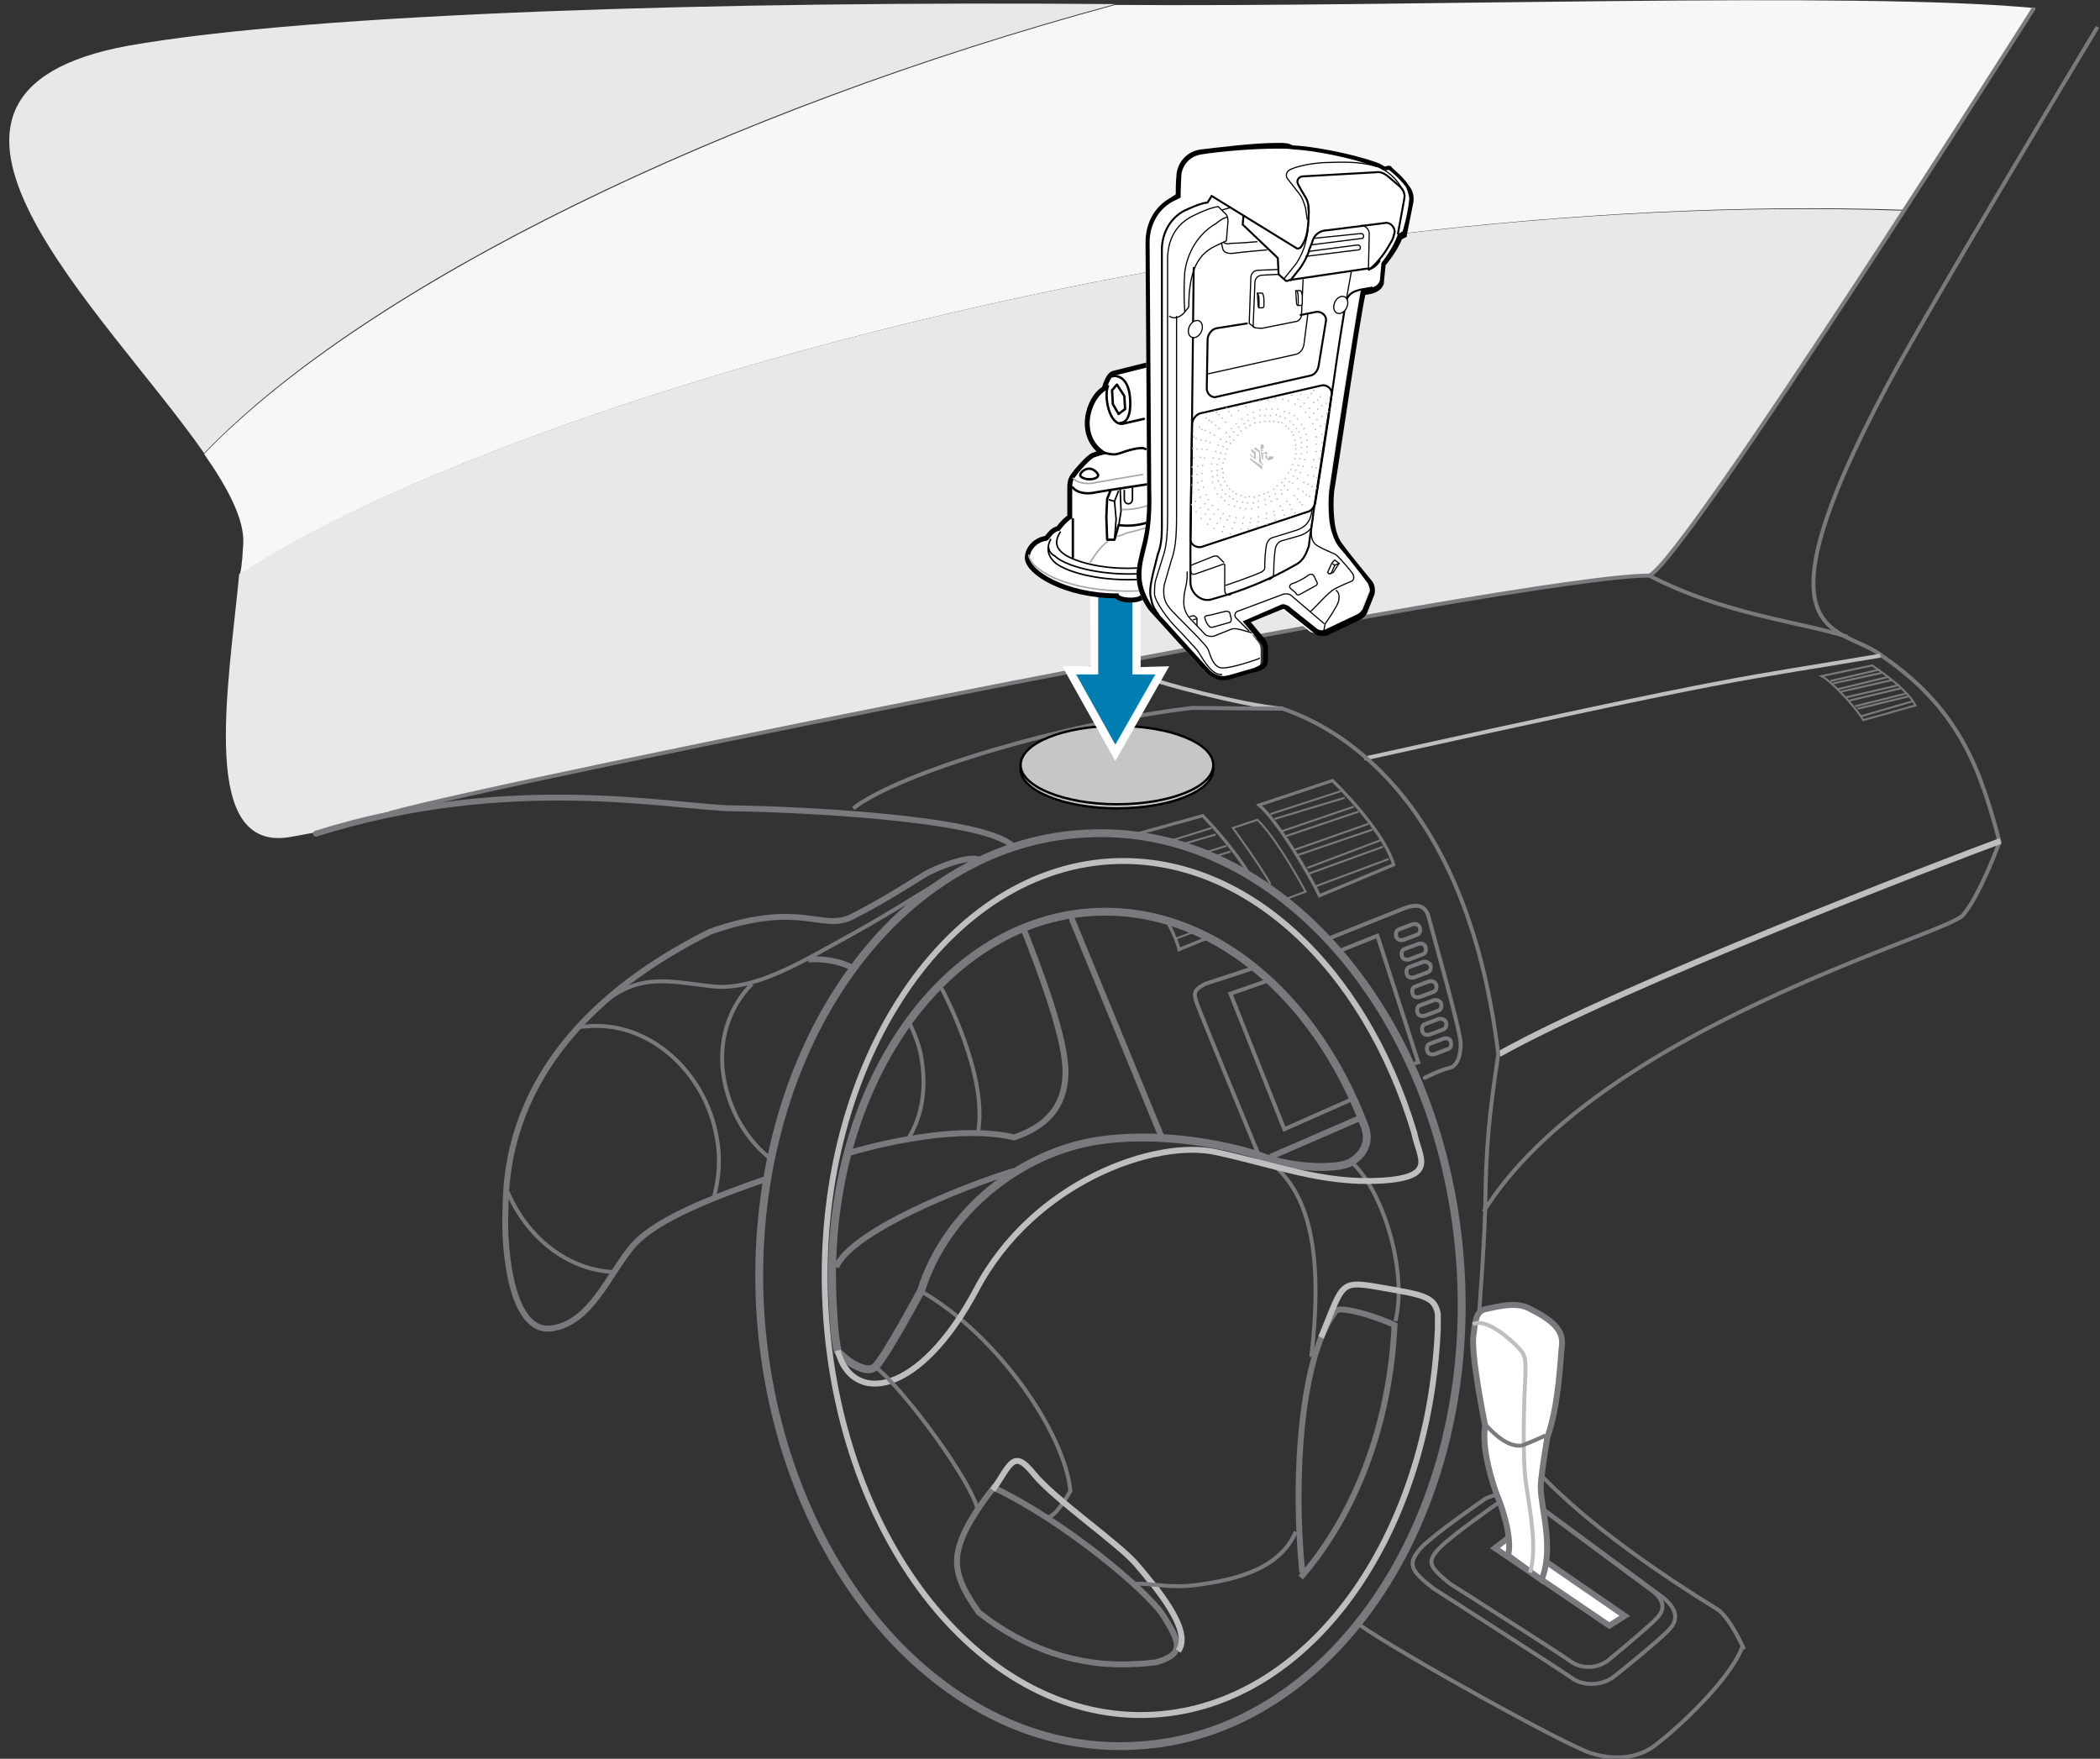 <?xml version="1.0" encoding="utf-8"?>
<!-- Generator: Adobe Illustrator 27.2.0, SVG Export Plug-In . SVG Version: 6.00 Build 0)  -->
<svg version="1.1" id="Layer_1" xmlns="http://www.w3.org/2000/svg" xmlns:xlink="http://www.w3.org/1999/xlink" x="0px" y="0px"
	 width="257.2px" height="215.4px" viewBox="0 0 257.2 215.4" style="enable-background:new 0 0 257.2 215.4;" xml:space="preserve"
	>
<rect x="0" y="0" width="257.2" height="215.4" fill="#333333" stroke="none"/>
<style type="text/css">
	.st0{fill:#FFFFFF;stroke:#797A7D;stroke-width:0.723;}
	.st1{fill:#E8E8E8;}
	.st2{fill:#F7F7F7;}
	.st3{fill:none;stroke:#797A7D;stroke-width:0.963;}
	.st4{fill:none;stroke:#797A7D;stroke-width:0.482;}
	.st5{fill:none;stroke:#797A7D;stroke-width:0.723;}
	.st6{fill:none;stroke:#BCBEC0;stroke-width:0.723;}
	.st7{fill:none;stroke:#797A7D;stroke-width:0.723;stroke-linecap:round;}
	.st8{fill:none;stroke:#797A7D;stroke-width:0.482;stroke-linecap:round;}
	.st9{fill:none;stroke:#BCBEC0;stroke-width:0.482;}
	.st10{fill:none;stroke:#BCBEC0;stroke-width:0.482;stroke-linecap:round;}
	.st11{fill:none;stroke:#797A7D;stroke-width:0.385;stroke-linecap:round;}
	.st12{fill:none;stroke:#797A7D;stroke-width:0.241;}
	.st13{fill:none;stroke:#797A7D;stroke-width:0.241;stroke-linecap:round;}
	.st14{display:none;fill:#FFFFFF;stroke:#000000;stroke-width:0.295;}
	.st15{fill:#C4C6C8;stroke:#000000;stroke-width:0.285;}
	.st16{clip-path:url(#SVGID_00000001657123159615794370000018279431149835916692_);fill:#FFFFFF;}
	
		.st17{clip-path:url(#SVGID_00000001657123159615794370000018279431149835916692_);fill-rule:evenodd;clip-rule:evenodd;fill:#007DB1;}
	.st18{fill:#FFFFFF;stroke:#000000;stroke-width:0.963;}
	.st19{fill:#FFFFFF;stroke:#000000;stroke-width:0.241;}
	.st20{fill:none;stroke:#A5A7AA;stroke-width:0.183;}
	.st21{fill:none;stroke:#A5A7AA;stroke-width:0.241;}
	.st22{fill:none;stroke:#000000;stroke-width:0.19;}
	.st23{fill:none;stroke:#000000;stroke-width:0.289;stroke-linecap:round;stroke-linejoin:round;}
	.st24{fill:#FFFFFF;}
	.st25{fill:none;stroke:#000000;stroke-width:0.144;}
	.st26{fill:none;stroke:#000000;stroke-width:0.241;}
	.st27{clip-path:url(#SVGID_00000013180798081352505190000017828788625385653951_);}
	.st28{fill:#BCBEC0;}
	.st29{fill:#FFFFFF;stroke:#000000;stroke-width:0.144;}
	.st30{fill:#FFFFFF;stroke:#000000;stroke-width:0.144;stroke-miterlimit:4;}
</style>
<g id="Layer_2_00000054968570534369517470000005121429630763869084_">
	<polygon class="st0" points="183.1,189.6 197.1,199.1 199,197.9 184.9,188.2 	"/>
	<g>
		<path class="st1" d="M15.7,5.6C-16.4,11.5,12.8,38,25,55.5c20-20.8,63.9-42.1,111.6-55C88.3,0.1,38.4,1.6,15.7,5.6z"/>
		<path class="st1" d="M29.3,70.3c-1.4,14.4-4.9,34.2,6.3,32.2c12.3-2.2,12-2.8,12-2.8c12.8-3.6,139.8-29.3,154.3-29.1
			c2.6-1.2,18.7-25.3,31.3-44.8C151.9,23,61.4,49.5,29.3,70.3z"/>
		<path class="st2" d="M233.4,25.7C242.1,12.3,249.3,1,249.3,1c-21.9-2.1-76.9-0.1-112.7-0.4C89,13.5,45.1,34.8,25,55.6
			c3,4.3,4.9,8,4.8,10.9c-0.1,1.2-0.1,2.5-0.4,3.8C61.4,49.5,151.9,23,233.4,25.7z"/>
	</g>
	<path class="st3" d="M93.1,160.3c1.8,30.9,22.3,54.9,46,53.5c23.7-1.2,41.6-27.4,39.8-58.2c-1.8-30.9-22.3-54.9-46-53.5
		C109.2,103.3,91.4,129.4,93.1,160.3z"/>
	<path class="st4" d="M62.1,145.8c2.4,5.8,7.5,9.8,13.2,10"/>
	<path class="st4" d="M87.4,146.8c0.6-2.2,0.9-4.8,0.4-7.4c-1.4-8.3-8.5-14.4-15.9-13.7c-0.2,0-0.5,0-0.8,0.1"/>
	<path class="st5" d="M104.6,118.6c-1.8-0.9-3.6-1.2-5.6-1.1"/>
	<path class="st4" d="M111,139.8c1.8-2.6,2.5-6.1,1.9-9.9c-0.2-1.6-0.8-3.1-1.5-4.6"/>
	<path class="st4" d="M92.1,120.5c-2.8,2.8-4.3,7.1-3.4,11.8c0.8,4.1,2.9,7.5,5.9,9.8"/>
	<path class="st3" d="M167.2,138.1c-6.1-16.3-19-27.2-33.3-26.4c-19,1.1-33.3,22.5-31.9,48c0.1,2,0.2,3.9,0.6,5.8
		c0.6,0.8,3.4,3,4.6,1.9c1.2-1.1,5.6-9.3,5.6-9.3c3.1-9.9,12.4-17,21.7-18.4c9.3-1.4,18.9,1.4,20.4,2.1c3.9,1.4,9.3,1.4,10.6,0.5
		C167,141.4,167.8,139.9,167.2,138.1z"/>
	<path class="st5" d="M141.5,203.6c-0.9,0.1-1.8,0.2-2.6,0.2c-6.9,0.4-13.4-1.9-19-6.3c-3.2-4.4-3.1-6.6-2-9.3s3.8-6,3.8-6
		c8.5,4,18.8,12.6,20.8,15.7C144.4,201,145.3,202.6,141.5,203.6z"/>
	<path class="st5" d="M159.5,192.6c-1.2-11.9-0.1-26.5,4-31.9c0.2-1,5.3,0.6,7.3,1.6c-0.6,12.4-4.9,23.3-11.5,30.9"/>
	<path class="st4" d="M165.6,142.4c3.9,3.6,6.8,13.5,5.3,19.4"/>
	<path class="st4" d="M155,141.9c4.3,3.1,7.4,9,5.6,24.3"/>
	<path class="st4" d="M112.9,158.2c9.5,5.5,17.5,17.4,18.2,24.4c-2,3.5-2.8,3.2-2.8,3.2"/>
	<path class="st6" d="M121.6,182.5c2.2-3.2,2.5-5.1,5-2c2.5,3.1,10.5,8.6,12.6,11.1c2.1,2.5,7,8.1,5.1,10.6"/>
	<path class="st6" d="M161.8,163.8c2.8-6.8,2.2-7,7.4-6.1s6.5,1.1,6.9,3.2v1.8c-1.1,25.7-15.8,46.2-34.8,47.3
		c-20.8,1.2-38.7-21.2-40.2-50c-1.5-28.8,14.2-53.2,34.8-54.5c16.5-1,31.2,12.9,37.3,33.2c0.6,3.1,3,5.5-4.1,5.9
		c-7.1,0.4-12.8-1.9-20.2-3.5s-22.3,3.6-29.3,16.8c-7,13.2-15.3,14.2-17,7.5"/>
	<path class="st4" d="M107.2,167.4c3.8,3,11.9,14.3,12.5,17.4"/>
	<path class="st4" d="M138.9,194c1.8-0.2,4.3,0.6,7.8,0.1c3.5-0.5,9.9-1.5,12-6.5"/>
	<path class="st5" d="M102.4,155.2c1.9-4.4,15.3-9.8,21.8-11.8"/>
	<path class="st7" d="M38.7,102.1c23.8-7.5,43.6-3.2,51.1-3.1c7.5,0.1,30.2,1.1,34.1,4.5"/>
	<line class="st7" x1="131.3" y1="112.6" x2="142.2" y2="139.1"/>
	<path class="st7" d="M93.8,144.4c-5.5,1.9-13.5,4.8-16.4,8.3s-5.1,9.4-9.9,10c-4.8,0.6-5.8-9.3-5.6-14.3c0.1-5,0.2-21.9,25.1-34.3
		c11.1-3.9,13.6,0,17.3-1.8c3.6-1.8,7-4,8.8-5.1s5.8-2.5,6.8-1.9"/>
	<path class="st7" d="M125.5,114.1c2,5.1,5.1,13.3,5,17.4c-0.1,4.1-2.4,6.5-6.3,7.8c-8-1.9-20.2,1.9-20.2,1.9"/>
	<path class="st8" d="M119.8,138.6c1.2-7-4.4-17.4-4.4-17.4"/>
	<path class="st7" d="M110.4,112.6"/>
	<path class="st8" d="M116,107.6c-1.5,0.6-5.8,3.6-11.8,6.9c-6,3.3-11.8,6.9-17,6.3c-5.3-0.6-9.5-1.9-14.3,3"/>
	<path class="st4" d="M175.5,108.6"/>
	<path class="st4" d="M181.5,149.3"/>
	<path class="st4" d="M47.7,99.6C60.5,95.9,187.5,70.3,202,70.5c4.4-2,47.1-69.5,47.1-69.5"/>
	<path class="st4" d="M181.7,148.4c13.9-22.3,56.6-33.9,58.7-36.3c2.1-2.4,4.5-9,4.5-9c-2.2-8.1-4.5-16-14.3-22.7
		c-4.9-4-16.7-0.9,0.6-33.3c5-9.4,25.7-43.8,25.7-43.8"/>
	<path class="st4" d="M202,70.5c9.3,4.8,18.3,5.6,24.3,7.5"/>
	<path class="st9" d="M230.3,80.3c-17.7,3-15.7,2.1-63.2,12.6"/>
	<path class="st10" d="M157,86.8c-4.6-0.4-15.5-3.2-17.8-4.3"/>
	<path class="st8" d="M153.1,118.7l-5.5,1.8c-1.5,0.8-1.4,1.2-1,2.4s7.5,18.4,7.5,18.4"/>
	<line class="st7" x1="155.8" y1="141.6" x2="166.4" y2="137"/>
	<path class="st8" d="M162.6,115l9.5-3.8c1.4-0.5,2.5-0.4,2.9,1.2s3.9,13.9,3.9,15.4s-0.4,2.8-1.4,3s-3,1.2-3,1.2"/>
	<polyline class="st8" points="155,120.2 150.7,121.7 157.3,138.3 165.2,134.8 	"/>
	<polyline class="st8" points="163.7,116.6 168.7,114.6 173.7,130.1 173.4,130.2 	"/>
	<path class="st8" d="M173.9,113.6c0.1,0.4,0,0.8-0.4,0.9l-1.6,0.6c-0.4,0.1-0.8,0-0.9-0.4l0,0c-0.1-0.4,0-0.8,0.4-0.9l1.6-0.6
		C173.4,113.1,173.7,113.2,173.9,113.6L173.9,113.6z"/>
	<path class="st8" d="M174.6,116c0.1,0.4,0,0.8-0.4,0.9l-1.6,0.6c-0.4,0.1-0.8,0-0.9-0.4l0,0c-0.1-0.4,0-0.8,0.4-0.9l1.6-0.6
		C174.1,115.5,174.5,115.6,174.6,116L174.6,116z"/>
	<path class="st8" d="M175.2,118.2c0.1,0.4,0,0.8-0.4,0.9l-1.6,0.6c-0.4,0.1-0.8,0-0.9-0.4l0,0c-0.1-0.4,0-0.8,0.4-0.9l1.6-0.6
		C174.7,117.7,175.1,118,175.2,118.2L175.2,118.2z"/>
	<path class="st8" d="M175.9,120.6c0.1,0.4,0,0.8-0.4,0.9l-1.6,0.6c-0.4,0.1-0.8,0-0.9-0.4l0,0c-0.1-0.4,0-0.8,0.4-0.9l1.6-0.6
		C175.4,120.1,175.7,120.2,175.9,120.6L175.9,120.6z"/>
	<path class="st8" d="M176.5,122.9c0.1,0.4,0,0.8-0.4,0.9l-1.6,0.6c-0.4,0.1-0.8,0-0.9-0.4l0,0c-0.1-0.4,0-0.8,0.4-0.9l1.6-0.6
		C176,122.4,176.4,122.6,176.5,122.9L176.5,122.9z"/>
	<path class="st8" d="M177.1,125.2c0.1,0.4,0,0.8-0.4,0.9l-1.6,0.6c-0.4,0.1-0.8,0-0.9-0.4l0,0c-0.1-0.4,0-0.8,0.4-0.9l1.6-0.6
		C176.6,124.7,177,124.9,177.1,125.2L177.1,125.2z"/>
	<path class="st8" d="M177.7,127.6c0.1,0.4,0,0.8-0.4,0.9l-1.6,0.6c-0.4,0.1-0.8,0-0.9-0.4l0,0c-0.1-0.4,0-0.8,0.4-0.9l1.6-0.6
		C177.2,127.1,177.6,127.2,177.7,127.6L177.7,127.6z"/>
	<path class="st6" d="M183.6,129.1c15.2-8.5,54.9-23.7,61.4-26.1"/>
	<path class="st11" d="M154.2,98.6c2.4,2,6.6,9.3,7.4,11.1l9.1-3.8c-1.4-4.5-7.5-10.3-7.5-10.3L154.2,98.6z"/>
	<line class="st12" x1="155.6" y1="99.7" x2="164.2" y2="96.9"/>
	<line class="st12" x1="156.1" y1="100.3" x2="164.7" y2="97.7"/>
	<line class="st12" x1="157" y1="101.8" x2="165.8" y2="98.8"/>
	<line class="st12" x1="157.5" y1="102.4" x2="166.4" y2="99.4"/>
	<line class="st12" x1="158.5" y1="104.1" x2="167.6" y2="100.9"/>
	<line class="st12" x1="159" y1="104.7" x2="168.1" y2="101.6"/>
	<line class="st12" x1="160.1" y1="106.3" x2="169.1" y2="102.9"/>
	<line class="st12" x1="160.3" y1="107" x2="169.4" y2="103.7"/>
	<line class="st12" x1="161" y1="108.6" x2="170.1" y2="105.2"/>
	<path class="st13" d="M223.1,82.8c1.6,0.9,4.6,4.4,5.1,5.4l6.4-1.8c-1-2.1-5.3-4.9-5.3-4.9L223.1,82.8z"/>
	<line class="st12" x1="224.2" y1="83.4" x2="230.2" y2="82"/>
	<line class="st12" x1="224.5" y1="83.7" x2="230.5" y2="82.4"/>
	<line class="st12" x1="225.1" y1="84.4" x2="231.3" y2="82.9"/>
	<line class="st12" x1="225.5" y1="84.7" x2="231.7" y2="83.3"/>
	<line class="st12" x1="226.1" y1="85.4" x2="232.6" y2="83.9"/>
	<line class="st12" x1="226.5" y1="85.8" x2="232.8" y2="84.3"/>
	<line class="st12" x1="227.2" y1="86.5" x2="233.6" y2="84.9"/>
	<line class="st12" x1="227.5" y1="86.8" x2="233.7" y2="85.3"/>
	<line class="st12" x1="228" y1="87.7" x2="234.2" y2="85.9"/>
	<path class="st11" d="M153.1,107.2c-2.4-3.9-5.8-7.3-5.8-7.3l-7.9,2.2"/>
	<path class="st11" d="M143.2,113.3c0.6,1.2,1.1,2.4,1.2,3l3.4-1.4"/>
	<line class="st12" x1="143.6" y1="102.9" x2="148.4" y2="101.4"/>
	<line class="st12" x1="144.8" y1="103.4" x2="148.9" y2="102.2"/>
	<line class="st12" x1="147.6" y1="104.4" x2="150.2" y2="103.6"/>
	<line class="st12" x1="148.7" y1="104.9" x2="150.7" y2="104.3"/>
	<line class="st12" x1="143.9" y1="115" x2="146.3" y2="114.1"/>
	<path class="st12" d="M155.6,108.3c-1.1-2.1-4.6-6.9-4.6-6.9l3-1c2.5,2.4,5.9,8.8,5.9,8.8l-2.4,0.9"/>
	<path class="st4" d="M166.5,199c5.5,3.8,24.8,14.5,28.3,15.7c3.5,1.1,6.3,0.4,8.1-1.1c1.9-1.4,8.8-7.5,10.5-11.9"/>
	<path class="st4" d="M187.6,183.9l14.3,10.6c1.8,1.2,2.2,2.4,1.1,3.6c-1.1,1.2-6.1,5.3-6.1,5.3c-1.4,1-3.2,1-4.5,0.1
		c-1.2-0.9-14.9-9.6-14.9-9.6c-2.4-2-2.9-2.6-1.1-4.4c1.6-1.6,6.9-5.3,6.9-5.3C184.5,183.6,186.8,183.2,187.6,183.9z"/>
	<path class="st4" d="M186.8,183.2l16.4,12.1c2,1.4,2.5,2.8,1.4,4.1c-1.2,1.4-7,6-7,6c-1.5,1.1-3.8,1.1-5.1,0.1c-1.4-1-17-11-17-11
		c-2.8-2.2-3.2-3-1.4-5c1.9-1.9,7.9-6,7.9-6C183.3,182.9,185.9,182.5,186.8,183.2z"/>
	<path class="st4" d="M213.6,202c0,0-1.5-3.5-3.1-4.8c-32.1-19.8-29.4-29.6-29.4-34.8c0-1.8,0.6-7.8,0.8-14.3
		c0.1-8.1,0.5-11.5,1.6-19c-3.9-32.3-20.5-40.3-26.4-42.3l-11.1-0.1c-15.8,1.9-35.8,7.9-41.5,12.3"/>
	<path class="st0" d="M181.9,174.6c-0.5,2.9,1,7.3,1.4,8.4c0.5,1.1,2,5.3,1.4,7.5l4.1,3c1.6-3.9-0.1-8.8-0.1-11.4
		c0-0.9,0.4-3.6,0.8-6c1.5-4.3,1.6-9.9,1.8-11.3c0.2-1.9-1.1-3.1-4.1-4.6c-1.6-0.8-4.1-0.1-5.1,0.1c-1.1,0.2-1.4,0.9-1.6,3
		C180,165.4,181.9,174.6,181.9,174.6z"/>
	<path class="st9" d="M180.4,162.2c1.6-0.9,4.8,2,5.6,2.9c0.9,0.9,0.9,1.6,0.8,3.8c-0.1,2-0.4,9.3,0.1,12.8
		c0.5,3.5,1.4,7.8,0.5,10.9"/>
	<path class="st4" d="M181.7,174.2c2.4,2.8,4,3,4.8,2.8c1.1-0.4,2.8-1.2,2.8-1.2"/>
</g>
<g id="Layer_3">
	<path class="st14" d="M125.9,78.6c1,1.3,2.7,1.6,3.6,1.2c-0.1-0.8,0-1.6,0.2-2.3c0.2-0.7,0.9-1.7,1.8-2.1l0.9,7h-1.1
		c-2.2,1.6-6.2,2.6-10.1-0.2l-0.8-0.5c0.6-0.6,0.8-1.4,0.9-2l1.2-3c0.5-0.5,1.5-0.3,1.8,0.2c0,0,0.2,0.3,0.5,0.6L125.9,78.6z"/>
</g>
<g id="Layer_5">
	<path class="st15" d="M125,94.2c0,2.6,5.3,4.8,11.8,4.8c6.5,0,11.8-2.1,11.8-4.8s-5.3-4.8-11.8-4.8S125,91.6,125,94.2z"/>
	<path class="st15" d="M125,93.7c0,2.6,5.3,4.8,11.8,4.8c6.5,0,11.8-2.1,11.8-4.8s-5.3-4.8-11.8-4.8C130.3,88.9,125,91,125,93.7z"/>
	<g id="Artwork_24_00000064344027477720319910000017127080183946168492_">
		<g>
			<defs>
				<rect id="SVGID_1_" x="130.1" y="72" width="13.1" height="21.2"/>
			</defs>
			<clipPath id="SVGID_00000181766407919545105020000003166078720348711074_">
				<use xlink:href="#SVGID_1_"  style="overflow:visible;"/>
			</clipPath>
			<polygon style="clip-path:url(#SVGID_00000181766407919545105020000003166078720348711074_);fill:#FFFFFF;" points="139.7,72 
				133.5,72.1 133.6,81.6 130.1,81.6 136.6,93.2 143.2,81.6 139.7,81.7 			"/>
			
				<polygon style="clip-path:url(#SVGID_00000181766407919545105020000003166078720348711074_);fill-rule:evenodd;clip-rule:evenodd;fill:#007DB1;" points="
				138.7,73.1 138.7,82.6 141.5,82.6 136.6,91.2 131.8,82.6 134.5,82.6 134.5,73.1 			"/>
		</g>
	</g>
</g>
<g id="Layer_6">
	<path class="st18" d="M140.8,44.8l-4.4,1.1c-0.6,0.2-1,1.8-1,1.8c-2,1.1-3.4,5.8,0,7.8c0,0-0.6,0.1-1.4,0.4c-0.6,0.2-2,1.9-2,1.9
		c-0.6,0.8-0.8,0.9-0.8,2c0,1.1,0,3.6,0,3.6c-0.8,0.5-1.5,1.5-1.5,1.5c-0.8,0.1-1.2,1-1.5,1.2c-1.5,0.2-2.2,1.4-2.2,2.2
		c0,1.6,4.4,4.5,10.9,4.5c0,0.6,3,0.8,3-0.1c2.6,0,8.9-1.5,8.9-3.9c0-3-0.2-3.4-0.2-3.4L140.8,44.8z"/>
	<path class="st19" d="M140.8,44.8l-4.4,1.1c-0.6,0.2-1,1.8-1,1.8c-2,1.1-3.4,5.8,0,7.8c0,0-0.6,0.1-1.4,0.4c-0.6,0.2-2,1.9-2,1.9
		c-0.6,0.8-0.8,0.9-0.8,2c0,1.1,0,3.6,0,3.6c-0.8,0.5-1.5,1.5-1.5,1.5c-0.8,0.1-1.2,1-1.5,1.2c-1.5,0.2-2.2,1.4-2.2,2.2
		c0,1.6,4.4,4.5,10.9,4.5c0,0.6,3,0.8,3-0.1c2.6,0,8.9-1.5,8.9-3.9c0-3-0.2-3.4-0.2-3.4L140.8,44.8z"/>
	<path class="st20" d="M126,67.9c0,1.6,4,4.5,12.4,4.5c2.6,0,10.4-1,10.4-4"/>
	<path class="st21" d="M137.4,33.3"/>
	<path class="st22" d="M128.7,66c-0.4,0.8-0.6,1.8,0.4,2.8c1,1,4.5,2.2,9.1,2.2c4.6,0,7.3-1.2,7.9-1.8c0.5-0.5,0.9-1.4,0.8-2.1"/>
	<path class="st22" d="M128.4,67c0.1,0.4,0.2,0.8,0.8,1.1c1,1,4.5,2.2,9.1,2.2c4.6,0,7.3-1.2,7.9-1.8c0.2-0.2,0.8-0.8,0.8-1.2"/>
	<path class="st22" d="M129.9,65.1c-0.4,0.6-0.9,1.6,0.1,2.5c0.9,0.9,4,2,8.1,2c4.1,0,6.5-1.1,7-1.6c0.5-0.5,0.8-1.1,0.6-1.9"/>
	<line class="st23" x1="131.4" y1="63.6" x2="131.4" y2="68.3"/>
	<path class="st23" d="M133.5,68.9"/>
	<path class="st23" d="M131.4,59.7c0.4,0.6,1.6,0.9,2.8,0.6c1.1-0.2,6.4-1,6.4-1"/>
	<path class="st20" d="M131.4,58.5c0.4,0.6,1.6,0.9,2.8,0.6c1.1-0.2,5.8-1,5.8-1"/>
	<path class="st23" d="M141.8,61.2v2c-0.5,0.8-2.9,1.4-4.8,1.1l-0.5,1.8h-0.9l-0.1-2.8l0.1-2.2l0.4-1"/>
	<path class="st20" d="M136.8,65.7c0.4-0.1,0.8-0.2,1.1-0.4c2.1-0.5,3.2-0.8,3.9-1.4c0.5-0.6,1.1-1,1.1-1"/>
	<path class="st20" d="M133.5,68.9c0.6-0.9,1.2-1.9,2.2-2.6"/>
	<polyline class="st22" points="137,64.5 137.3,62.6 137.2,59.9 	"/>
	<polyline class="st22" points="135.8,61.2 136.5,61.4 137,60.1 	"/>
	<polyline class="st22" points="136.5,61.4 136.7,63.6 136.5,66.1 	"/>
	<path class="st22" d="M137.7,60v1.1c0,0.8,1,0.8,1,0s0-1.4,0-1.4"/>
	<path class="st23" d="M135.4,55.5c0.9,0.2,1.2,0.2,1.8,0c0.5-0.2,2.6-0.9,3.1-0.5"/>
	<path class="st23" d="M135.7,47.3c-0.5,1.1,0.1,4.8,1.8,4.6l2.6-0.6"/>
	<polygon class="st23" points="136.8,47.1 136.2,47.8 136.3,49.5 137,50.7 137.8,50.1 137.7,48.5 	"/>
	<path class="st23" d="M136.2,46.1c0.6-0.2,2,0.1,2.2,2.6c0.2,2.5-0.6,3.1-1.2,3.1"/>
	<path class="st23" d="M132.3,58.2c0,0.2,0.5,0.5,1.1,0.5s1.1-0.2,1.1-0.5c0-0.2-0.5-0.8-1.1-0.8S132.3,57.9,132.3,58.2z"/>
	<path class="st20" d="M137.4,62.4"/>
	<path class="st20" d="M137.4,62.4c2,0.1,4.3-0.8,4.4-1.1"/>
</g>
<g id="Layer_1_00000023256322115770897700000012137486691245067194_">
	<g>
		<g>
			<path class="st24" d="M149.6,83.2c-0.8,0-1.5-0.4-2-0.9l-6.9-7.6c-1-1.4-1.5-2.8-1.5-4.1c0-1.1,0.2-1.9,0.5-2.9
				c0.4-1.5,0.9-3.5,0.8-7.4l-0.2-30.4c0-2.2,1.1-4.1,2.9-5.3l0.8-0.5c0-0.4,0-1.5,0.1-2.8c0.2-1.4,1.4-2.5,2.8-2.8
				c2.8-0.4,6.5-0.8,9.5-0.8c0.6,0,1.2,0,1.8,0.1c2.2,0.1,7.1,0.9,10.1,2.1c0.4,0.1,0.8,0.4,1.1,0.5l0.6-0.1l0.1,0.1
				c0,0,1.4,1,2.1,2.2c0.4,0.5,0.5,1.1,0.4,1.8c-0.2,2-0.8,3.9-0.8,3.9v0.1l-0.6,0.4c-0.5,1.5-1.6,3-2,3.4l-0.2,2.1
				c-0.4,0.9-1.1,1.1-2.1,1.2c-0.2,0-0.4,0.2-0.4,0.4c-0.6,3.2-3.1,19.3-3.8,24c-0.1,1.1-0.1,2.2,0,3.4c0.2,1.6,0.5,2.6,1.1,3.4
				c0.9,1,2.6,3.2,3.5,4.4c0.4,0.5,0.5,1.1,0.2,1.6l-0.8,2c-0.1,0.4-0.4,0.6-0.8,0.9l-4,1.9c-0.1,0.1-0.4,0.1-0.5,0.1
				c-0.2,0-0.6-0.1-0.9-0.2l-3.5-2.8c-0.1-0.1-0.4-0.1-0.5-0.1c-0.1,0-0.1,0-0.2,0l-4.3,1.8l1.9,2.1c0.2,0.2,0.5,0.6,0.5,1.1V81
				c0,0.8-0.6,0.9-1.4,1.1l-3.1,1C150.1,83.2,149.8,83.2,149.6,83.2z"/>
			<path d="M156.6,18.2c0.6,0,1.2,0,1.8,0.1c2.4,0.1,7.1,1,10,2.1c0.5,0.1,0.9,0.4,1.1,0.5l0.6-0.1c0,0,1.2,0.9,2.1,2.1
				c0.2,0.5,0.4,1,0.4,1.5c-0.2,2-0.8,3.9-0.8,3.9l-0.6,0.4c-0.5,1.6-2,3.5-2,3.5l-0.2,2.2c-0.2,0.6-0.9,0.9-1.8,1
				c-0.4,0-0.6,0.2-0.6,0.6c-0.6,3.2-3.1,19.3-3.8,24.1c-0.1,1.1-0.1,2.2,0,3.4c0.1,1.2,0.5,2.6,1.2,3.5c0.9,1,2.6,3.2,3.5,4.4
				c0.2,0.4,0.4,0.9,0.2,1.2l-0.8,2c-0.1,0.2-0.4,0.5-0.6,0.6l-4,1.9c-0.1,0-0.2,0.1-0.4,0.1c-0.2,0-0.5-0.1-0.6-0.2l-3.5-2.8
				c-0.2-0.1-0.5-0.2-0.6-0.2s-0.2,0-0.4,0.1l-4.6,2l2.1,2.5c0.2,0.2,0.4,0.5,0.4,0.9v1.4c0,0.5-0.5,0.6-1.1,0.9l-3.1,0.9
				c-0.2,0-0.4,0.1-0.6,0.1c-0.8,0-1.4-0.4-1.8-0.8l-6.9-7.6c-1.2-1.8-1.4-3.1-1.4-4c0-2.8,1.4-3.9,1.2-10.3l-0.2-30.4
				c0-2.1,1-4,2.8-5l1-0.5c0,0,0-1.4,0.1-2.9c0.2-1.2,1.1-2.2,2.5-2.4C149.8,18.5,153.6,18.2,156.6,18.2 M156.6,17.5
				c-3.1,0-6.8,0.5-9.5,0.8c-1.6,0.2-2.8,1.4-3,3c-0.1,1-0.1,2-0.1,2.5l-0.6,0.4c-2,1.1-3.1,3.1-3.1,5.5l0.2,30.4
				c0.1,3.9-0.4,5.8-0.8,7.3c-0.2,1-0.5,1.9-0.5,3c0,1.5,0.5,2.9,1.5,4.3l0,0l0,0l6.9,7.6c0.6,0.6,1.4,1,2.2,1c0.2,0,0.5,0,0.8-0.1
				l3.1-0.9h0.1c0.8-0.2,1.5-0.5,1.5-1.5v-1.4c0-0.5-0.2-1-0.6-1.4l-1.5-1.8l3.9-1.6h0.1c0.1,0,0.2,0,0.2,0.1l3.5,2.8
				c0.2,0.2,0.6,0.4,1.1,0.4c0.2,0,0.5,0,0.6-0.1l4-1.9c0.4-0.2,0.8-0.6,0.9-1l0.8-2c0.2-0.6,0.1-1.4-0.4-1.9
				c-0.9-1.1-2.8-3.4-3.5-4.4c-0.5-0.6-0.9-1.8-1-3.2c-0.1-1.1-0.1-2.1,0-3.2c0.8-4.8,3.1-20.8,3.8-24c0-0.1,0.1-0.1,0.1-0.1
				c0.9-0.1,1.9-0.4,2.2-1.4v-0.1v-0.1l0.2-2c0.4-0.5,1.5-1.9,2-3.2l0.4-0.2l0.2-0.1v-0.2c0,0,0.4-2,0.8-4c0.1-0.6,0-1.4-0.5-2
				c-0.9-1.4-2.2-2.2-2.2-2.4l-0.2-0.1H170l-0.4,0.1c-0.2-0.1-0.6-0.4-1-0.5c-3-1.1-7.9-2-10.3-2.1
				C157.8,17.5,157.2,17.5,156.6,17.5L156.6,17.5z"/>
		</g>
		<path class="st25" d="M162.2,77.4c-0.4,0.1-0.8,0.1-1.1-0.1"/>
		<path class="st26" d="M171.2,28.7l0.8-4.4c0.1-0.5-0.1-1.1-0.6-1.5l-1.4-1.2c-0.5-0.4-1-0.6-1.5-0.5l-8.9,0.5
			c-0.5,0-0.9,0.5-0.6,1c0.2,0.4,0.5,0.9,0.8,1.4c0.4,0.6,0.5,1.2,0.5,2c-0.1,1.4,0,3-1,4.3c-0.1,0.1-0.4,0.2-0.5,0.1L148.4,24
			l-0.5,0.8c-0.8,0.1-1.5,0.4-2.4,0.8c-2,0.8-3.2,2.8-3.2,5v34.1c0,1.1-0.1,2.2-0.5,3.2l-0.6,2.4c-0.2,1-0.5,2.1-0.2,3.1
			c0.1,0.8,0.6,1.5,0.9,1.9"/>
		<path class="st25" d="M143.2,38.7c0.6,0.5,1.5,0.1,2-0.6c0.1-0.2,0.4-0.4,0.4-0.6c0-6.8,2.9-7.1,4.6-8l0.2-2.4
			c0-0.4-0.1-0.8-0.4-1l-0.8-0.8c-0.8,0.1-2,0.6-2.8,1c-2.5,1.1-3.4,3.2-3.4,5.5v31.4c0,2.6-0.2,4-0.6,5.1l-0.9,2.9
			c-0.1,0.5-0.1,1.1-0.1,1.6c0.1,0.9,1.6,3,2.6,4c0.9,0.9,2.6,2.8,2.6,2.8c0.4,0.4,1.6,3.2,3.1,3"/>
		<path class="st25" d="M144.1,38.7v24.7c0,2.6-0.2,4-0.6,5.1l-0.9,3.1c-0.1,0.5-0.1,1.1,0,1.6c0.2,0.8,0.5,1.2,1.8,2.5
			c1,1,2.5,2.5,3.1,3.2c0.2,0.2,0.5,0.6,0.6,1c0.2,0.6,0.6,1.8,1.5,1.9c1.2,0.1,4.5-1.1,4.5-1.1l0.2-0.1"/>
		<path class="st25" d="M168.7,20.4c-1.9-0.5-3-0.6-6-0.5c-1.5,0-4,0.4-4.9,1c-0.2,0.2-0.4,0.6-0.1,1l1.4,1.8
			c0.4,0.5,0.6,1.1,0.8,1.8l0.2,1.4"/>
		<path class="st25" d="M169.5,20.8c0,0,1.6,0.9,2.2,2.4"/>
		<path class="st26" d="M152.3,26.4l-0.1,1.1l4.3,4.1l0.1,2l0.9,0.8h0.2l0.2-0.1l9.5-1.4h0.5c0,0,0.6-0.2,1.1-1"/>
		<path class="st25" d="M160.2,25.3c0.1,1,0.1,2.4-0.1,3.5c-0.1,0.4-0.2,1-0.4,1.6c-0.2,0.6-0.8,1.8-1.2,2.2l-1.2,1.5"/>
		<path class="st26" d="M158,34.4l1.1-1.4c0.5-0.6,1-1.6,1.2-2.2v-0.1l0.4-1c0.2-0.9,0.9-1.5,1.9-1.5l7.1-0.9
			c0.6-0.1,1.2,0.6,1.1,1.2c-0.1,0.4-0.2,0.8-0.4,1.1c-0.5,0.9-1.4,2.4-2.8,3.5"/>
		<path class="st25" d="M167.6,33.1l0.1-4.5c0-0.5-0.5-1-1-1"/>
		<path class="st25" d="M160.8,29.2l5.9-0.6c0.4,0,0.4,0.6,0.1,0.6l-6.3,0.8"/>
		<path class="st25" d="M160.2,30.8l6.1-0.8c0.4,0,0.4,0.6,0.1,0.6l-6.5,0.8"/>
		<path class="st25" d="M150.3,26.6c-0.5,0.1-0.9,0.4-1.4,0.8c-2.1,1.2-3.5,3.5-3.8,6c-0.1,1.4-0.1,3,0,4.8"/>
		<path class="st26" d="M147.1,67l13-4.3c0.5-0.1,0.9-0.6,1-1.2c0.6-3.9,1.4-8.6,2-13.2c0.1-0.6-0.5-1.2-1.2-1.1l-14.8,3.4
			c-0.6,0.1-1.1,0.8-1.1,1.4l-0.2,13.9C145.7,66.6,146.4,67.1,147.1,67z"/>
		<path class="st26" d="M152.8,39.6l-3.8,0.6c-0.6,0.1-1.1,0.8-1.1,1.4l-0.1,6c0,0.6,0.6,1.2,1.2,1l11.5-2.6c0.5-0.1,0.9-0.6,1-1.2
			l0.9-5.5c0.1-0.6-0.5-1.2-1.2-1.1l-2,0.4"/>
		<path class="st25" d="M147.9,45.8l10.8-2.4c0.5-0.1,0.9-0.6,1-1.2l0.5-3.9"/>
		<path class="st26" d="M146.2,32.7l-0.2,18.2l-0.2,16.5v3.9c0,1.4,1.4,2.5,2.6,2.1c4-1.1,7.1-2.4,10.4-4.3c0.9-0.5,1.2-1.4,1.5-2.2
			c0.1-1.1,0.4-2.6,0.6-4.4l2.4-15.5c0.6-4.3,1.2-8,1.5-9.8c0.1-0.8,0.6-1.4,1.4-1.6c0.5-0.2,1.1-0.2,1.9-0.4"/>
		<path class="st25" d="M150.8,72.8c-0.6,0.2-0.8-0.1-0.8-0.6v-3c0-0.1-0.1-0.2-0.2-0.1l-3.4,1.2c-0.4,0.1-0.5,0-0.6-0.5"/>
		<path class="st25" d="M160.7,64.4c-0.2,0.6-0.9,1-1.5,1.2l-2.1,0.6c-0.5,0.1-0.8,0.5-0.9,1C156,68.5,156,70,156,70
			c0,0.4,0,0.8-0.6,1"/>
		<polyline class="st25" points="145.7,69.3 148.7,68.1 149.1,68.1 149.9,68.9 		"/>
		<path class="st25" d="M160.7,62.4c-0.2,1.8-1.1,2.2-1.8,2.5l-2.9,0.9c-0.5,0.1-0.8,0.5-0.9,1c-0.2,1.2-0.2,2.4-0.2,2.4
			c0,0.4,0.1,0.6-0.5,0.9c-0.8,0.4-4.3,1.6-4.3,1.6"/>
		<g>
			<g>
				<g>
					<defs>
						<path id="SVGID_00000129169022915862818560000009818120911186567552_" d="M147.1,67l13-4.3c0.5-0.1,0.9-0.6,1-1.2
							c0.6-3.9,1.4-8.6,2-13.2c0.1-0.6-0.5-1.2-1.2-1.1l-14.8,3.4c-0.6,0.1-1.1,0.8-1.1,1.4l-0.2,13.9
							C145.7,66.6,146.4,67.1,147.1,67z"/>
					</defs>
					<clipPath id="SVGID_00000033348404928908862670000004909943943902483364_">
						<use xlink:href="#SVGID_00000129169022915862818560000009818120911186567552_"  style="overflow:visible;"/>
					</clipPath>
					<g style="clip-path:url(#SVGID_00000033348404928908862670000004909943943902483364_);">
						<g>
							<ellipse class="st28" cx="157" cy="51.8" rx="0.1" ry="0.1"/>
						</g>
						<g>
							<ellipse class="st28" cx="160.4" cy="46.8" rx="0.1" ry="0.1"/>
						</g>
						<g>
							<ellipse class="st28" cx="159.2" cy="46.4" rx="0.1" ry="0.1"/>
						</g>
						<g>
							<ellipse class="st28" cx="158.1" cy="46.1" rx="0.1" ry="0.1"/>
						</g>
						<g>
							<ellipse class="st28" cx="156.9" cy="45.9" rx="0.1" ry="0.1"/>
						</g>
						<g>
							<ellipse class="st28" cx="155.6" cy="46.1" rx="0.1" ry="0.1"/>
						</g>
						<g>
							<ellipse class="st28" cx="154.4" cy="46.3" rx="0.1" ry="0.1"/>
						</g>
						<g>
							<ellipse class="st28" cx="153.1" cy="46.7" rx="0.1" ry="0.1"/>
						</g>
						<g>
							<ellipse class="st28" cx="151.8" cy="47.3" rx="0.1" ry="0.1"/>
						</g>
						<g>
							<ellipse class="st28" cx="150.5" cy="47.9" rx="0.1" ry="0.1"/>
						</g>
						<g>
							<ellipse class="st28" cx="149.3" cy="48.9" rx="0.1" ry="0.1"/>
						</g>
						<g>
							<ellipse class="st28" cx="148.3" cy="49.8" rx="0.1" ry="0.1"/>
						</g>
						<g>
							<ellipse class="st28" cx="145.7" cy="53.5" rx="0.1" ry="0.1"/>
						</g>
						<g>
							<ellipse class="st28" cx="145" cy="54.8" rx="0.1" ry="0.1"/>
						</g>
						<g>
							<ellipse class="st28" cx="144.7" cy="56.1" rx="0.1" ry="0.1"/>
						</g>
						<g>
							<ellipse class="st28" cx="144.4" cy="57.4" rx="0.1" ry="0.1"/>
						</g>
						<g>
							<ellipse class="st28" cx="144.3" cy="58.7" rx="0.1" ry="0.1"/>
						</g>
						<g>
							<ellipse class="st28" cx="144.4" cy="60.1" rx="0.1" ry="0.1"/>
						</g>
						<g>
							<ellipse class="st28" cx="144.5" cy="61.2" rx="0.1" ry="0.1"/>
						</g>
						<g>
							<ellipse class="st28" cx="144.9" cy="62.4" rx="0.1" ry="0.1"/>
						</g>
						<g>
							<ellipse class="st28" cx="145.5" cy="63.4" rx="0.1" ry="0.1"/>
						</g>
						<g>
							<ellipse class="st28" cx="150.2" cy="66.4" rx="0.1" ry="0.1"/>
						</g>
						<g>
							<ellipse class="st28" cx="151.4" cy="66.5" rx="0.1" ry="0.1"/>
						</g>
						<g>
							<ellipse class="st28" cx="152.8" cy="66.5" rx="0.1" ry="0.1"/>
						</g>
						<g>
							<ellipse class="st28" cx="154.1" cy="66.2" rx="0.1" ry="0.1"/>
						</g>
						<g>
							<ellipse class="st28" cx="155.3" cy="65.7" rx="0.1" ry="0.1"/>
						</g>
						<g>
							<ellipse class="st28" cx="156.6" cy="65.2" rx="0.1" ry="0.1"/>
						</g>
						<g>
							<ellipse class="st28" cx="157.9" cy="64.5" rx="0.1" ry="0.1"/>
						</g>
						<g>
							<ellipse class="st28" cx="159" cy="63.6" rx="0.1" ry="0.1"/>
						</g>
						<g>
							<ellipse class="st28" cx="161.9" cy="60.2" rx="0.1" ry="0.1"/>
						</g>
						<g>
							<ellipse class="st28" cx="162.7" cy="59" rx="0.1" ry="0.1"/>
						</g>
						<g>
							<ellipse class="st28" cx="163.3" cy="57.8" rx="0.1" ry="0.1"/>
						</g>
						<g>
							<ellipse class="st28" cx="163.7" cy="56.3" rx="0.1" ry="0.1"/>
						</g>
						<g>
							<ellipse class="st28" cx="163.9" cy="55" rx="0.1" ry="0.1"/>
						</g>
						<g>
							<ellipse class="st28" cx="164.1" cy="53.7" rx="0.1" ry="0.1"/>
						</g>
						<g>
							<ellipse class="st28" cx="164" cy="52.5" rx="0.1" ry="0.1"/>
						</g>
						<g>
							<ellipse class="st28" cx="163.8" cy="51.2" rx="0.1" ry="0.1"/>
						</g>
						<g>
							<ellipse class="st28" cx="163.4" cy="50.1" rx="0.1" ry="0.1"/>
						</g>
						<g>
							<ellipse class="st28" cx="160" cy="47.4" rx="0.1" ry="0.1"/>
						</g>
						<g>
							<ellipse class="st28" cx="159" cy="46.9" rx="0.1" ry="0.1"/>
						</g>
						<g>
							<ellipse class="st28" cx="157.9" cy="46.6" rx="0.1" ry="0.1"/>
						</g>
						<g>
							<ellipse class="st28" cx="156.8" cy="46.4" rx="0.1" ry="0.1"/>
						</g>
						<g>
							<ellipse class="st28" cx="155.6" cy="46.6" rx="0.1" ry="0.1"/>
						</g>
						<g>
							<ellipse class="st28" cx="154.4" cy="46.8" rx="0.1" ry="0.1"/>
						</g>
						<g>
							<ellipse class="st28" cx="153.2" cy="47.2" rx="0.1" ry="0.1"/>
						</g>
						<g>
							<ellipse class="st28" cx="151.9" cy="47.7" rx="0.1" ry="0.1"/>
						</g>
						<g>
							<ellipse class="st28" cx="150.9" cy="48.4" rx="0.1" ry="0.1"/>
						</g>
						<g>
							<ellipse class="st28" cx="149.7" cy="49.2" rx="0.1" ry="0.1"/>
						</g>
						<g>
							<ellipse class="st28" cx="148.7" cy="50.2" rx="0.1" ry="0.1"/>
						</g>
						<g>
							<ellipse class="st28" cx="147.7" cy="51.2" rx="0.1" ry="0.1"/>
						</g>
						<g>
							<ellipse class="st28" cx="146.9" cy="52.3" rx="0.1" ry="0.1"/>
						</g>
						<g>
							<ellipse class="st28" cx="146.2" cy="53.5" rx="0.1" ry="0.1"/>
						</g>
						<g>
							<ellipse class="st28" cx="145.6" cy="54.7" rx="0.1" ry="0.1"/>
						</g>
						<g>
							<ellipse class="st28" cx="145.2" cy="56" rx="0.1" ry="0.1"/>
						</g>
						<g>
							<ellipse class="st28" cx="144.9" cy="57.3" rx="0.1" ry="0.1"/>
						</g>
						<g>
							<ellipse class="st28" cx="144.9" cy="58.4" rx="0.1" ry="0.1"/>
						</g>
						<g>
							<ellipse class="st28" cx="144.9" cy="59.7" rx="0.1" ry="0.1"/>
						</g>
						<g>
							<ellipse class="st28" cx="145.1" cy="60.8" rx="0.1" ry="0.1"/>
						</g>
						<g>
							<ellipse class="st28" cx="145.6" cy="61.9" rx="0.1" ry="0.1"/>
						</g>
						<g>
							<ellipse class="st28" cx="151.6" cy="65.9" rx="0.1" ry="0.1"/>
						</g>
						<g>
							<ellipse class="st28" cx="152.8" cy="65.7" rx="0.1" ry="0.1"/>
						</g>
						<g>
							<ellipse class="st28" cx="154" cy="65.5" rx="0.1" ry="0.1"/>
						</g>
						<g>
							<ellipse class="st28" cx="155.2" cy="65.1" rx="0.1" ry="0.1"/>
						</g>
						<g>
							<ellipse class="st28" cx="156.4" cy="64.6" rx="0.1" ry="0.1"/>
						</g>
						<g>
							<ellipse class="st28" cx="157.6" cy="64" rx="0.1" ry="0.1"/>
						</g>
						<g>
							<ellipse class="st28" cx="161.5" cy="60" rx="0.1" ry="0.1"/>
						</g>
						<g>
							<path class="st28" d="M162.2,58.7c0.1,0,0.1,0.1,0.1,0.1c0,0.1-0.1,0.1-0.1,0.1c-0.1,0-0.1-0.1-0.1-0.1
								C162.1,58.7,162.2,58.7,162.2,58.7z"/>
						</g>
						<g>
							<ellipse class="st28" cx="162.7" cy="57.6" rx="0.1" ry="0.1"/>
						</g>
						<g>
							<ellipse class="st28" cx="163.2" cy="56.3" rx="0.1" ry="0.1"/>
						</g>
						<g>
							<ellipse class="st28" cx="163.5" cy="55" rx="0.1" ry="0.1"/>
						</g>
						<g>
							<ellipse class="st28" cx="163.5" cy="53.9" rx="0.1" ry="0.1"/>
						</g>
						<g>
							<ellipse class="st28" cx="163.5" cy="52.6" rx="0.1" ry="0.1"/>
						</g>
						<g>
							<ellipse class="st28" cx="163.2" cy="51.5" rx="0.1" ry="0.1"/>
						</g>
						<g>
							<ellipse class="st28" cx="162.8" cy="50.4" rx="0.1" ry="0.1"/>
						</g>
						<g>
							<path class="st28" d="M162.4,49.3c0.1,0,0.1,0.1,0.1,0.1s-0.1,0.1-0.1,0.1s-0.1-0.1-0.1-0.1S162.3,49.3,162.4,49.3z"/>
						</g>
						<g>
							<ellipse class="st28" cx="161.7" cy="48.6" rx="0.1" ry="0.1"/>
						</g>
						<g>
							<ellipse class="st28" cx="160.9" cy="47.8" rx="0.1" ry="0.1"/>
						</g>
						<g>
							<ellipse class="st28" cx="158.8" cy="47.3" rx="0.1" ry="0.1"/>
						</g>
						<g>
							<ellipse class="st28" cx="157.7" cy="47.1" rx="0.1" ry="0.1"/>
						</g>
						<g>
							<ellipse class="st28" cx="156.6" cy="47" rx="0.1" ry="0.1"/>
						</g>
						<g>
							<ellipse class="st28" cx="155.5" cy="47.1" rx="0.1" ry="0.1"/>
						</g>
						<g>
							<ellipse class="st28" cx="154.4" cy="47.3" rx="0.1" ry="0.1"/>
						</g>
						<g>
							<ellipse class="st28" cx="153.2" cy="47.7" rx="0.1" ry="0.1"/>
						</g>
						<g>
							<ellipse class="st28" cx="152.1" cy="48.2" rx="0.1" ry="0.1"/>
						</g>
						<g>
							<ellipse class="st28" cx="150.9" cy="48.8" rx="0.1" ry="0.1"/>
						</g>
						<g>
							<ellipse class="st28" cx="149.8" cy="49.6" rx="0.1" ry="0.1"/>
						</g>
						<g>
							<ellipse class="st28" cx="149" cy="50.5" rx="0.1" ry="0.1"/>
						</g>
						<g>
							<ellipse class="st28" cx="148.1" cy="51.5" rx="0.1" ry="0.1"/>
						</g>
						<g>
							<ellipse class="st28" cx="147.2" cy="52.6" rx="0.1" ry="0.1"/>
						</g>
						<g>
							<ellipse class="st28" cx="146.5" cy="53.7" rx="0.1" ry="0.1"/>
						</g>
						<g>
							<ellipse class="st28" cx="146.1" cy="54.9" rx="0.1" ry="0.1"/>
						</g>
						<g>
							<ellipse class="st28" cx="145.6" cy="56.1" rx="0.1" ry="0.1"/>
						</g>
						<g>
							<ellipse class="st28" cx="145.4" cy="57.3" rx="0.1" ry="0.1"/>
						</g>
						<g>
							<ellipse class="st28" cx="145.3" cy="58.5" rx="0.1" ry="0.1"/>
						</g>
						<g>
							<ellipse class="st28" cx="145.4" cy="59.7" rx="0.1" ry="0.1"/>
						</g>
						<g>
							<ellipse class="st28" cx="145.5" cy="60.8" rx="0.1" ry="0.1"/>
						</g>
						<g>
							<ellipse class="st28" cx="145.9" cy="61.8" rx="0.1" ry="0.1"/>
						</g>
						<g>
							<ellipse class="st28" cx="146.5" cy="62.7" rx="0.1" ry="0.1"/>
						</g>
						<g>
							<ellipse class="st28" cx="147.1" cy="63.5" rx="0.1" ry="0.1"/>
						</g>
						<g>
							<ellipse class="st28" cx="147.9" cy="64.2" rx="0.1" ry="0.1"/>
						</g>
						<g>
							<ellipse class="st28" cx="148.7" cy="64.7" rx="0.1" ry="0.1"/>
						</g>
						<g>
							<ellipse class="st28" cx="149.7" cy="65.1" rx="0.1" ry="0.1"/>
						</g>
						<g>
							<ellipse class="st28" cx="150.7" cy="65.4" rx="0.1" ry="0.1"/>
						</g>
						<g>
							<ellipse class="st28" cx="152.9" cy="65.4" rx="0.1" ry="0.1"/>
						</g>
						<g>
							<ellipse class="st28" cx="154.1" cy="65.1" rx="0.1" ry="0.1"/>
						</g>
						<g>
							<ellipse class="st28" cx="155.3" cy="64.7" rx="0.1" ry="0.1"/>
						</g>
						<g>
							<ellipse class="st28" cx="156.4" cy="64.2" rx="0.1" ry="0.1"/>
						</g>
						<g>
							<ellipse class="st28" cx="158.6" cy="62.8" rx="0.1" ry="0.1"/>
						</g>
						<g>
							<ellipse class="st28" cx="159.5" cy="61.8" rx="0.1" ry="0.1"/>
						</g>
						<g>
							<ellipse class="st28" cx="160.4" cy="60.8" rx="0.1" ry="0.1"/>
						</g>
						<g>
							<ellipse class="st28" cx="161.2" cy="59.8" rx="0.1" ry="0.1"/>
						</g>
						<g>
							<ellipse class="st28" cx="161.9" cy="58.7" rx="0.1" ry="0.1"/>
						</g>
						<g>
							<path class="st28" d="M162.4,57.3c0.1,0,0.1,0.1,0.1,0.1c0,0.1-0.1,0.1-0.1,0.1s-0.1-0.1-0.1-0.1
								C162.3,57.4,162.4,57.3,162.4,57.3z"/>
						</g>
						<g>
							<ellipse class="st28" cx="162.9" cy="56.3" rx="0.1" ry="0.1"/>
						</g>
						<g>
							<ellipse class="st28" cx="163.1" cy="55" rx="0.1" ry="0.1"/>
						</g>
						<g>
							<ellipse class="st28" cx="163.1" cy="53.9" rx="0.1" ry="0.1"/>
						</g>
						<g>
							<ellipse class="st28" cx="163.1" cy="52.7" rx="0.1" ry="0.1"/>
						</g>
						<g>
							<ellipse class="st28" cx="162.9" cy="51.7" rx="0.1" ry="0.1"/>
						</g>
						<g>
							<ellipse class="st28" cx="162.5" cy="50.7" rx="0.1" ry="0.1"/>
						</g>
						<g>
							<ellipse class="st28" cx="161.9" cy="49.7" rx="0.1" ry="0.1"/>
						</g>
						<g>
							<ellipse class="st28" cx="161.4" cy="49" rx="0.1" ry="0.1"/>
						</g>
						<g>
							<ellipse class="st28" cx="160.6" cy="48.2" rx="0.1" ry="0.1"/>
						</g>
						<g>
							<ellipse class="st28" cx="159.3" cy="48.3" rx="0.1" ry="0.1"/>
						</g>
						<g>
							<ellipse class="st28" cx="158.4" cy="47.9" rx="0.1" ry="0.1"/>
						</g>
						<g>
							<ellipse class="st28" cx="157.5" cy="47.6" rx="0.1" ry="0.1"/>
						</g>
						<g>
							<ellipse class="st28" cx="156.5" cy="47.6" rx="0.1" ry="0.1"/>
						</g>
						<g>
							<ellipse class="st28" cx="155.4" cy="47.6" rx="0.1" ry="0.1"/>
						</g>
						<g>
							<ellipse class="st28" cx="154.4" cy="47.8" rx="0.1" ry="0.1"/>
						</g>
						<g>
							<ellipse class="st28" cx="153.3" cy="48.1" rx="0.1" ry="0.1"/>
						</g>
						<g>
							<ellipse class="st28" cx="152.1" cy="48.6" rx="0.1" ry="0.1"/>
						</g>
						<g>
							<ellipse class="st28" cx="151.1" cy="49.2" rx="0.1" ry="0.1"/>
						</g>
						<g>
							<ellipse class="st28" cx="150.2" cy="50" rx="0.1" ry="0.1"/>
						</g>
						<g>
							<ellipse class="st28" cx="149.3" cy="50.8" rx="0.1" ry="0.1"/>
						</g>
						<g>
							<ellipse class="st28" cx="148.4" cy="51.7" rx="0.1" ry="0.1"/>
						</g>
						<g>
							<ellipse class="st28" cx="147.6" cy="52.7" rx="0.1" ry="0.1"/>
						</g>
						<g>
							<ellipse class="st28" cx="147.1" cy="53.9" rx="0.1" ry="0.1"/>
						</g>
						<g>
							<ellipse class="st28" cx="146.6" cy="55" rx="0.1" ry="0.1"/>
						</g>
						<g>
							<ellipse class="st28" cx="146.2" cy="56.1" rx="0.1" ry="0.1"/>
						</g>
						<g>
							<ellipse class="st28" cx="146" cy="57.2" rx="0.1" ry="0.1"/>
						</g>
						<g>
							<ellipse class="st28" cx="146" cy="58.3" rx="0.1" ry="0.1"/>
						</g>
						<g>
							<ellipse class="st28" cx="145.9" cy="59.4" rx="0.1" ry="0.1"/>
						</g>
						<g>
							<ellipse class="st28" cx="146.1" cy="60.3" rx="0.1" ry="0.1"/>
						</g>
						<g>
							<ellipse class="st28" cx="146.4" cy="61.4" rx="0.1" ry="0.1"/>
						</g>
						<g>
							<ellipse class="st28" cx="147" cy="62.2" rx="0.1" ry="0.1"/>
						</g>
						<g>
							<ellipse class="st28" cx="147.6" cy="63" rx="0.1" ry="0.1"/>
						</g>
						<g>
							<ellipse class="st28" cx="148.2" cy="63.6" rx="0.1" ry="0.1"/>
						</g>
						<g>
							<ellipse class="st28" cx="149.1" cy="64.1" rx="0.1" ry="0.1"/>
						</g>
						<g>
							<ellipse class="st28" cx="149.9" cy="64.5" rx="0.1" ry="0.1"/>
						</g>
						<g>
							<ellipse class="st28" cx="150.9" cy="64.7" rx="0.1" ry="0.1"/>
						</g>
						<g>
							<ellipse class="st28" cx="152" cy="64.8" rx="0.1" ry="0.1"/>
						</g>
						<g>
							<ellipse class="st28" cx="152.9" cy="64.8" rx="0.1" ry="0.1"/>
						</g>
						<g>
							<ellipse class="st28" cx="154" cy="64.5" rx="0.1" ry="0.1"/>
						</g>
						<g>
							<ellipse class="st28" cx="155.2" cy="64.2" rx="0.1" ry="0.1"/>
						</g>
						<g>
							<ellipse class="st28" cx="156.2" cy="63.7" rx="0.1" ry="0.1"/>
						</g>
						<g>
							<ellipse class="st28" cx="157.3" cy="63.1" rx="0.1" ry="0.1"/>
						</g>
						<g>
							<ellipse class="st28" cx="158.2" cy="62.4" rx="0.1" ry="0.1"/>
						</g>
						<g>
							<ellipse class="st28" cx="159.2" cy="61.5" rx="0.1" ry="0.1"/>
						</g>
						<g>
							<ellipse class="st28" cx="160" cy="60.6" rx="0.1" ry="0.1"/>
						</g>
						<g>
							<ellipse class="st28" cx="160.7" cy="59.6" rx="0.1" ry="0.1"/>
						</g>
						<g>
							<ellipse class="st28" cx="161.3" cy="58.5" rx="0.1" ry="0.1"/>
						</g>
						<g>
							<ellipse class="st28" cx="161.8" cy="57.4" rx="0.1" ry="0.1"/>
						</g>
						<g>
							<ellipse class="st28" cx="162.2" cy="56.2" rx="0.1" ry="0.1"/>
						</g>
						<g>
							<path class="st28" d="M162.4,55c0.1,0,0.1,0.1,0.1,0.1c0,0.1-0.1,0.1-0.1,0.1c-0.1,0-0.1-0.1-0.1-0.1
								C162.3,55,162.3,55,162.4,55z"/>
						</g>
						<g>
							<ellipse class="st28" cx="162.6" cy="54" rx="0.1" ry="0.1"/>
						</g>
						<g>
							<ellipse class="st28" cx="162.5" cy="53" rx="0.1" ry="0.1"/>
						</g>
						<g>
							<path class="st28" d="M162.3,51.8c0.1,0,0.1,0.1,0.1,0.1c0,0.1-0.1,0.1-0.1,0.1c-0.1,0-0.1-0.1-0.1-0.1
								C162.2,51.8,162.3,51.8,162.3,51.8z"/>
						</g>
						<g>
							<ellipse class="st28" cx="161.9" cy="51" rx="0.1" ry="0.1"/>
						</g>
						<g>
							<ellipse class="st28" cx="161.4" cy="50.1" rx="0.1" ry="0.1"/>
						</g>
						<g>
							<ellipse class="st28" cx="160.9" cy="49.3" rx="0.1" ry="0.1"/>
						</g>
						<g>
							<ellipse class="st28" cx="160.2" cy="48.7" rx="0.1" ry="0.1"/>
						</g>
						<g>
							<ellipse class="st28" cx="158.6" cy="49.5" rx="0.1" ry="0.1"/>
						</g>
						<g>
							<ellipse class="st28" cx="159" cy="48.9" rx="0.1" ry="0.1"/>
						</g>
						<g>
							<ellipse class="st28" cx="158.2" cy="48.4" rx="0.1" ry="0.1"/>
						</g>
						<g>
							<ellipse class="st28" cx="156.3" cy="48.2" rx="0.1" ry="0.1"/>
						</g>
						<g>
							<ellipse class="st28" cx="155.3" cy="48.2" rx="0.1" ry="0.1"/>
						</g>
						<g>
							<ellipse class="st28" cx="154.3" cy="48.5" rx="0.1" ry="0.1"/>
						</g>
						<g>
							<ellipse class="st28" cx="153.4" cy="48.8" rx="0.1" ry="0.1"/>
						</g>
						<g>
							<ellipse class="st28" cx="152.3" cy="49.2" rx="0.1" ry="0.1"/>
						</g>
						<g>
							<ellipse class="st28" cx="151.5" cy="49.8" rx="0.1" ry="0.1"/>
						</g>
						<g>
							<ellipse class="st28" cx="150.5" cy="50.4" rx="0.1" ry="0.1"/>
						</g>
						<g>
							<ellipse class="st28" cx="149.7" cy="51.2" rx="0.1" ry="0.1"/>
						</g>
						<g>
							<ellipse class="st28" cx="148.9" cy="52.1" rx="0.1" ry="0.1"/>
						</g>
						<g>
							<ellipse class="st28" cx="148.2" cy="53" rx="0.1" ry="0.1"/>
						</g>
						<g>
							<ellipse class="st28" cx="147.7" cy="54" rx="0.1" ry="0.1"/>
						</g>
						<g>
							<ellipse class="st28" cx="147.2" cy="55" rx="0.1" ry="0.1"/>
						</g>
						<g>
							<ellipse class="st28" cx="147" cy="56" rx="0.1" ry="0.1"/>
						</g>
						<g>
							<ellipse class="st28" cx="146.7" cy="57.1" rx="0.1" ry="0.1"/>
						</g>
						<g>
							<ellipse class="st28" cx="146.6" cy="58.1" rx="0.1" ry="0.1"/>
						</g>
						<g>
							<ellipse class="st28" cx="146.7" cy="59.1" rx="0.1" ry="0.1"/>
						</g>
						<g>
							<ellipse class="st28" cx="146.8" cy="60" rx="0.1" ry="0.1"/>
						</g>
						<g>
							<ellipse class="st28" cx="147" cy="60.9" rx="0.1" ry="0.1"/>
						</g>
						<g>
							<ellipse class="st28" cx="147.6" cy="61.7" rx="0.1" ry="0.1"/>
						</g>
						<g>
							<ellipse class="st28" cx="148" cy="62.4" rx="0.1" ry="0.1"/>
						</g>
						<g>
							<ellipse class="st28" cx="148.7" cy="63" rx="0.1" ry="0.1"/>
						</g>
						<g>
							<ellipse class="st28" cx="149.5" cy="63.5" rx="0.1" ry="0.1"/>
						</g>
						<g>
							<ellipse class="st28" cx="150.3" cy="63.7" rx="0.1" ry="0.1"/>
						</g>
						<g>
							<ellipse class="st28" cx="151.2" cy="64" rx="0.1" ry="0.1"/>
						</g>
						<g>
							<ellipse class="st28" cx="152.2" cy="64.1" rx="0.1" ry="0.1"/>
						</g>
						<g>
							<ellipse class="st28" cx="153.1" cy="64" rx="0.1" ry="0.1"/>
						</g>
						<g>
							<ellipse class="st28" cx="154.1" cy="63.9" rx="0.1" ry="0.1"/>
						</g>
						<g>
							<ellipse class="st28" cx="155.1" cy="63.5" rx="0.1" ry="0.1"/>
						</g>
						<g>
							<ellipse class="st28" cx="156.1" cy="63.1" rx="0.1" ry="0.1"/>
						</g>
						<g>
							<ellipse class="st28" cx="157.1" cy="62.5" rx="0.1" ry="0.1"/>
						</g>
						<g>
							<ellipse class="st28" cx="158" cy="61.8" rx="0.1" ry="0.1"/>
						</g>
						<g>
							<ellipse class="st28" cx="158.9" cy="61.1" rx="0.1" ry="0.1"/>
						</g>
						<g>
							<ellipse class="st28" cx="159.6" cy="60.2" rx="0.1" ry="0.1"/>
						</g>
						<g>
							<ellipse class="st28" cx="160.2" cy="59.3" rx="0.1" ry="0.1"/>
						</g>
						<g>
							<ellipse class="st28" cx="160.9" cy="58.3" rx="0.1" ry="0.1"/>
						</g>
						<g>
							<ellipse class="st28" cx="161.2" cy="57.3" rx="0.1" ry="0.1"/>
						</g>
						<g>
							<ellipse class="st28" cx="161.6" cy="56.2" rx="0.1" ry="0.1"/>
						</g>
						<g>
							<ellipse class="st28" cx="161.8" cy="55.2" rx="0.1" ry="0.1"/>
						</g>
						<g>
							<ellipse class="st28" cx="161.9" cy="54.2" rx="0.1" ry="0.1"/>
						</g>
						<g>
							<ellipse class="st28" cx="161.9" cy="53.2" rx="0.1" ry="0.1"/>
						</g>
						<g>
							<ellipse class="st28" cx="161.7" cy="52.2" rx="0.1" ry="0.1"/>
						</g>
						<g>
							<ellipse class="st28" cx="161.3" cy="51.4" rx="0.1" ry="0.1"/>
						</g>
						<g>
							<ellipse class="st28" cx="160.9" cy="50.6" rx="0.1" ry="0.1"/>
						</g>
						<g>
							<ellipse class="st28" cx="160.4" cy="50" rx="0.1" ry="0.1"/>
						</g>
						<g>
							<ellipse class="st28" cx="159.7" cy="49.4" rx="0.1" ry="0.1"/>
						</g>
						<g>
							<ellipse class="st28" cx="157.8" cy="49.1" rx="0.1" ry="0.1"/>
						</g>
						<g>
							<ellipse class="st28" cx="157.1" cy="48.9" rx="0.1" ry="0.1"/>
						</g>
						<g>
							<ellipse class="st28" cx="156.2" cy="48.8" rx="0.1" ry="0.1"/>
						</g>
						<g>
							<ellipse class="st28" cx="155.3" cy="49" rx="0.1" ry="0.1"/>
						</g>
						<g>
							<ellipse class="st28" cx="154.3" cy="49.1" rx="0.1" ry="0.1"/>
						</g>
						<g>
							<ellipse class="st28" cx="153.4" cy="49.3" rx="0.1" ry="0.1"/>
						</g>
						<g>
							<ellipse class="st28" cx="152.6" cy="49.8" rx="0.1" ry="0.1"/>
						</g>
						<g>
							<ellipse class="st28" cx="151.7" cy="50.3" rx="0.1" ry="0.1"/>
						</g>
						<g>
							<ellipse class="st28" cx="150.8" cy="50.9" rx="0.1" ry="0.1"/>
						</g>
						<g>
							<ellipse class="st28" cx="150.1" cy="51.7" rx="0.1" ry="0.1"/>
						</g>
						<g>
							<ellipse class="st28" cx="149.3" cy="52.5" rx="0.1" ry="0.1"/>
						</g>
						<g>
							<ellipse class="st28" cx="148.7" cy="53.3" rx="0.1" ry="0.1"/>
						</g>
						<g>
							<ellipse class="st28" cx="148.2" cy="54.2" rx="0.1" ry="0.1"/>
						</g>
						<g>
							<ellipse class="st28" cx="147.8" cy="55.1" rx="0.1" ry="0.1"/>
						</g>
						<g>
							<ellipse class="st28" cx="147.5" cy="56.1" rx="0.1" ry="0.1"/>
						</g>
						<g>
							<ellipse class="st28" cx="147.3" cy="57" rx="0.1" ry="0.1"/>
						</g>
						<g>
							<ellipse class="st28" cx="147.2" cy="58" rx="0.1" ry="0.1"/>
						</g>
						<g>
							<ellipse class="st28" cx="147.2" cy="58.9" rx="0.1" ry="0.1"/>
						</g>
						<g>
							<ellipse class="st28" cx="147.4" cy="59.7" rx="0.1" ry="0.1"/>
						</g>
						<g>
							<ellipse class="st28" cx="147.7" cy="60.6" rx="0.1" ry="0.1"/>
						</g>
						<g>
							<ellipse class="st28" cx="148" cy="61.2" rx="0.1" ry="0.1"/>
						</g>
						<g>
							<ellipse class="st28" cx="148.5" cy="61.9" rx="0.1" ry="0.1"/>
						</g>
						<g>
							<ellipse class="st28" cx="149.2" cy="62.4" rx="0.1" ry="0.1"/>
						</g>
						<g>
							<ellipse class="st28" cx="149.8" cy="62.9" rx="0.1" ry="0.1"/>
						</g>
						<g>
							<ellipse class="st28" cx="150.6" cy="63.2" rx="0.1" ry="0.1"/>
						</g>
						<g>
							<ellipse class="st28" cx="151.4" cy="63.4" rx="0.1" ry="0.1"/>
						</g>
						<g>
							<ellipse class="st28" cx="152.3" cy="63.4" rx="0.1" ry="0.1"/>
						</g>
						<g>
							<ellipse class="st28" cx="153.2" cy="63.5" rx="0.1" ry="0.1"/>
						</g>
						<g>
							<ellipse class="st28" cx="154.1" cy="63.3" rx="0.1" ry="0.1"/>
						</g>
						<g>
							<ellipse class="st28" cx="155.1" cy="62.9" rx="0.1" ry="0.1"/>
						</g>
						<g>
							<ellipse class="st28" cx="156" cy="62.6" rx="0.1" ry="0.1"/>
						</g>
						<g>
							<ellipse class="st28" cx="156.8" cy="62" rx="0.1" ry="0.1"/>
						</g>
						<g>
							<ellipse class="st28" cx="157.6" cy="61.4" rx="0.1" ry="0.1"/>
						</g>
						<g>
							<ellipse class="st28" cx="158.5" cy="60.7" rx="0.1" ry="0.1"/>
						</g>
						<g>
							<ellipse class="st28" cx="159" cy="59.9" rx="0.1" ry="0.1"/>
						</g>
						<g>
							<ellipse class="st28" cx="159.7" cy="59.1" rx="0.1" ry="0.1"/>
						</g>
						<g>
							<ellipse class="st28" cx="160.2" cy="58.2" rx="0.1" ry="0.1"/>
						</g>
						<g>
							<ellipse class="st28" cx="160.7" cy="57.2" rx="0.1" ry="0.1"/>
						</g>
						<g>
							<ellipse class="st28" cx="160.9" cy="56.3" rx="0.1" ry="0.1"/>
						</g>
						<g>
							<ellipse class="st28" cx="161.2" cy="55.3" rx="0.1" ry="0.1"/>
						</g>
						<g>
							<ellipse class="st28" cx="161.2" cy="54.4" rx="0.1" ry="0.1"/>
						</g>
						<g>
							<ellipse class="st28" cx="161.2" cy="53.5" rx="0.1" ry="0.1"/>
						</g>
						<g>
							<ellipse class="st28" cx="161.1" cy="52.6" rx="0.1" ry="0.1"/>
						</g>
						<g>
							<ellipse class="st28" cx="160.8" cy="51.9" rx="0.1" ry="0.1"/>
						</g>
						<g>
							<ellipse class="st28" cx="160.4" cy="51.1" rx="0.1" ry="0.1"/>
						</g>
						<g>
							<ellipse class="st28" cx="159.9" cy="50.5" rx="0.1" ry="0.1"/>
						</g>
						<g>
							<ellipse class="st28" cx="159.3" cy="49.8" rx="0.1" ry="0.1"/>
						</g>
						<g>
							<ellipse class="st28" cx="157.9" cy="50.6" rx="0.1" ry="0.1"/>
						</g>
						<g>
							<ellipse class="st28" cx="157.3" cy="50.4" rx="0.1" ry="0.1"/>
						</g>
						<g>
							<ellipse class="st28" cx="156.5" cy="50.1" rx="0.1" ry="0.1"/>
						</g>
						<g>
							<ellipse class="st28" cx="155.8" cy="50.1" rx="0.1" ry="0.1"/>
						</g>
						<g>
							<ellipse class="st28" cx="155.1" cy="50.1" rx="0.1" ry="0.1"/>
						</g>
						<g>
							<ellipse class="st28" cx="154.3" cy="50.2" rx="0.1" ry="0.1"/>
						</g>
						<g>
							<ellipse class="st28" cx="153.5" cy="50.5" rx="0.1" ry="0.1"/>
						</g>
						<g>
							<ellipse class="st28" cx="152.8" cy="50.8" rx="0.1" ry="0.1"/>
						</g>
						<g>
							<ellipse class="st28" cx="152.1" cy="51.3" rx="0.1" ry="0.1"/>
						</g>
						<g>
							<ellipse class="st28" cx="151.4" cy="51.9" rx="0.1" ry="0.1"/>
						</g>
						<g>
							<ellipse class="st28" cx="150.8" cy="52.5" rx="0.1" ry="0.1"/>
						</g>
						<g>
							<ellipse class="st28" cx="150.2" cy="53" rx="0.1" ry="0.1"/>
						</g>
						<g>
							<ellipse class="st28" cx="149.5" cy="53.8" rx="0.1" ry="0.1"/>
						</g>
						<g>
							<ellipse class="st28" cx="149.2" cy="54.5" rx="0.1" ry="0.1"/>
						</g>
						<g>
							<ellipse class="st28" cx="148.9" cy="55.3" rx="0.1" ry="0.1"/>
						</g>
						<g>
							<ellipse class="st28" cx="148.6" cy="56.1" rx="0.1" ry="0.1"/>
						</g>
						<g>
							<ellipse class="st28" cx="148.4" cy="56.8" rx="0.1" ry="0.1"/>
						</g>
						<g>
							<ellipse class="st28" cx="148.4" cy="57.7" rx="0.1" ry="0.1"/>
						</g>
						<g>
							<ellipse class="st28" cx="148.5" cy="58.4" rx="0.1" ry="0.1"/>
						</g>
						<g>
							<ellipse class="st28" cx="148.5" cy="59.1" rx="0.1" ry="0.1"/>
						</g>
						<g>
							<ellipse class="st28" cx="148.8" cy="59.8" rx="0.1" ry="0.1"/>
						</g>
						<g>
							<ellipse class="st28" cx="149.1" cy="60.5" rx="0.1" ry="0.1"/>
						</g>
						<g>
							<ellipse class="st28" cx="149.6" cy="60.9" rx="0.1" ry="0.1"/>
						</g>
						<g>
							<ellipse class="st28" cx="150" cy="61.3" rx="0.1" ry="0.1"/>
						</g>
						<g>
							<ellipse class="st28" cx="150.5" cy="61.8" rx="0.1" ry="0.1"/>
						</g>
						<g>
							<ellipse class="st28" cx="151.2" cy="62" rx="0.1" ry="0.1"/>
						</g>
						<g>
							<ellipse class="st28" cx="151.9" cy="62.2" rx="0.1" ry="0.1"/>
						</g>
						<g>
							<ellipse class="st28" cx="152.6" cy="62.3" rx="0.1" ry="0.1"/>
						</g>
						<g>
							<ellipse class="st28" cx="153.3" cy="62.3" rx="0.1" ry="0.1"/>
						</g>
						<g>
							<ellipse class="st28" cx="154.1" cy="62.1" rx="0.1" ry="0.1"/>
						</g>
						<g>
							<ellipse class="st28" cx="155" cy="61.8" rx="0.1" ry="0.1"/>
						</g>
						<g>
							<ellipse class="st28" cx="155.7" cy="61.4" rx="0.1" ry="0.1"/>
						</g>
						<g>
							<ellipse class="st28" cx="156.4" cy="61.1" rx="0.1" ry="0.1"/>
						</g>
						<g>
							<ellipse class="st28" cx="157" cy="60.5" rx="0.1" ry="0.1"/>
						</g>
						<g>
							<ellipse class="st28" cx="157.7" cy="60" rx="0.1" ry="0.1"/>
						</g>
						<g>
							<ellipse class="st28" cx="158.3" cy="59.2" rx="0.1" ry="0.1"/>
						</g>
						<g>
							<ellipse class="st28" cx="158.9" cy="58.6" rx="0.1" ry="0.1"/>
						</g>
						<g>
							<ellipse class="st28" cx="159.3" cy="57.9" rx="0.1" ry="0.1"/>
						</g>
						<g>
							<ellipse class="st28" cx="159.6" cy="57.1" rx="0.1" ry="0.1"/>
						</g>
						<g>
							<ellipse class="st28" cx="159.8" cy="56.3" rx="0.1" ry="0.1"/>
						</g>
						<g>
							<ellipse class="st28" cx="160.1" cy="55.4" rx="0.1" ry="0.1"/>
						</g>
						<g>
							<ellipse class="st28" cx="160.1" cy="54.7" rx="0.1" ry="0.1"/>
						</g>
						<g>
							<ellipse class="st28" cx="160.1" cy="53.9" rx="0.1" ry="0.1"/>
						</g>
						<g>
							<ellipse class="st28" cx="160" cy="53.2" rx="0.1" ry="0.1"/>
						</g>
						<g>
							<ellipse class="st28" cx="159.7" cy="52.5" rx="0.1" ry="0.1"/>
						</g>
						<g>
							<ellipse class="st28" cx="159.4" cy="52" rx="0.1" ry="0.1"/>
						</g>
						<g>
							<ellipse class="st28" cx="158.9" cy="51.3" rx="0.1" ry="0.1"/>
						</g>
						<g>
							<ellipse class="st28" cx="158.5" cy="50.9" rx="0.1" ry="0.1"/>
						</g>
						<g>
							<ellipse class="st28" cx="157.4" cy="51.2" rx="0.1" ry="0.1"/>
						</g>
						<g>
							<ellipse class="st28" cx="156.8" cy="51" rx="0.1" ry="0.1"/>
						</g>
						<g>
							<ellipse class="st28" cx="156.3" cy="50.8" rx="0.1" ry="0.1"/>
						</g>
						<g>
							<ellipse class="st28" cx="155.6" cy="50.9" rx="0.1" ry="0.1"/>
						</g>
						<g>
							<ellipse class="st28" cx="154.9" cy="50.9" rx="0.1" ry="0.1"/>
						</g>
						<g>
							<ellipse class="st28" cx="154.3" cy="50.9" rx="0.1" ry="0.1"/>
						</g>
						<g>
							<ellipse class="st28" cx="153.6" cy="51.2" rx="0.1" ry="0.1"/>
						</g>
						<g>
							<ellipse class="st28" cx="152.9" cy="51.5" rx="0.1" ry="0.1"/>
						</g>
						<g>
							<ellipse class="st28" cx="152.4" cy="51.9" rx="0.1" ry="0.1"/>
						</g>
						<g>
							<ellipse class="st28" cx="151.7" cy="52.3" rx="0.1" ry="0.1"/>
						</g>
						<g>
							<ellipse class="st28" cx="151.1" cy="52.9" rx="0.1" ry="0.1"/>
						</g>
						<g>
							<ellipse class="st28" cx="150.6" cy="53.5" rx="0.1" ry="0.1"/>
						</g>
						<g>
							<ellipse class="st28" cx="150.2" cy="54.1" rx="0.1" ry="0.1"/>
						</g>
						<g>
							<ellipse class="st28" cx="149.8" cy="54.7" rx="0.1" ry="0.1"/>
						</g>
						<g>
							<ellipse class="st28" cx="149.5" cy="55.5" rx="0.1" ry="0.1"/>
						</g>
						<g>
							<ellipse class="st28" cx="149.3" cy="56.2" rx="0.1" ry="0.1"/>
						</g>
						<g>
							<ellipse class="st28" cx="149.1" cy="56.9" rx="0.1" ry="0.1"/>
						</g>
						<g>
							<ellipse class="st28" cx="149.1" cy="57.6" rx="0.1" ry="0.1"/>
						</g>
						<g>
							<ellipse class="st28" cx="149.1" cy="58.2" rx="0.1" ry="0.1"/>
						</g>
						<g>
							<ellipse class="st28" cx="149.2" cy="58.9" rx="0.1" ry="0.1"/>
						</g>
						<g>
							<ellipse class="st28" cx="149.5" cy="59.4" rx="0.1" ry="0.1"/>
						</g>
						<g>
							<ellipse class="st28" cx="149.7" cy="60" rx="0.1" ry="0.1"/>
						</g>
						<g>
							<ellipse class="st28" cx="150.1" cy="60.5" rx="0.1" ry="0.1"/>
						</g>
						<g>
							<ellipse class="st28" cx="150.6" cy="60.8" rx="0.1" ry="0.1"/>
						</g>
						<g>
							<ellipse class="st28" cx="151" cy="61.1" rx="0.1" ry="0.1"/>
						</g>
						<g>
							<ellipse class="st28" cx="151.5" cy="61.4" rx="0.1" ry="0.1"/>
						</g>
						<g>
							<ellipse class="st28" cx="152.2" cy="61.5" rx="0.1" ry="0.1"/>
						</g>
						<g>
							<ellipse class="st28" cx="152.8" cy="61.6" rx="0.1" ry="0.1"/>
						</g>
						<g>
							<ellipse class="st28" cx="153.5" cy="61.6" rx="0.1" ry="0.1"/>
						</g>
						<g>
							<ellipse class="st28" cx="154.1" cy="61.4" rx="0.1" ry="0.1"/>
						</g>
						<g>
							<ellipse class="st28" cx="154.9" cy="61.2" rx="0.1" ry="0.1"/>
						</g>
						<g>
							<ellipse class="st28" cx="155.5" cy="60.8" rx="0.1" ry="0.1"/>
						</g>
						<g>
							<ellipse class="st28" cx="156.2" cy="60.5" rx="0.1" ry="0.1"/>
						</g>
						<g>
							<ellipse class="st28" cx="156.9" cy="60" rx="0.1" ry="0.1"/>
						</g>
						<g>
							<ellipse class="st28" cx="157.3" cy="59.5" rx="0.1" ry="0.1"/>
						</g>
						<g>
							<ellipse class="st28" cx="157.9" cy="59" rx="0.1" ry="0.1"/>
						</g>
						<g>
							<ellipse class="st28" cx="158.4" cy="58.3" rx="0.1" ry="0.1"/>
						</g>
						<g>
							<ellipse class="st28" cx="158.7" cy="57.6" rx="0.1" ry="0.1"/>
						</g>
						<g>
							<ellipse class="st28" cx="159" cy="57" rx="0.1" ry="0.1"/>
						</g>
						<g>
							<ellipse class="st28" cx="159.2" cy="56.2" rx="0.1" ry="0.1"/>
						</g>
						<g>
							<ellipse class="st28" cx="159.4" cy="55.6" rx="0.1" ry="0.1"/>
						</g>
						<g>
							<ellipse class="st28" cx="159.4" cy="54.8" rx="0.1" ry="0.1"/>
						</g>
						<g>
							<ellipse class="st28" cx="159.4" cy="54.2" rx="0.1" ry="0.1"/>
						</g>
						<g>
							<ellipse class="st28" cx="159.3" cy="53.6" rx="0.1" ry="0.1"/>
						</g>
						<g>
							<ellipse class="st28" cx="159.1" cy="52.9" rx="0.1" ry="0.1"/>
						</g>
						<g>
							<ellipse class="st28" cx="158.8" cy="52.5" rx="0.1" ry="0.1"/>
						</g>
						<g>
							<ellipse class="st28" cx="158.4" cy="52" rx="0.1" ry="0.1"/>
						</g>
						<g>
							<ellipse class="st28" cx="158" cy="51.6" rx="0.1" ry="0.1"/>
						</g>
						<g>
							<ellipse class="st28" cx="156.6" cy="51.7" rx="0.1" ry="0.1"/>
						</g>
						<g>
							<ellipse class="st28" cx="156" cy="51.6" rx="0.1" ry="0.1"/>
						</g>
						<g>
							<ellipse class="st28" cx="155.5" cy="51.6" rx="0.1" ry="0.1"/>
						</g>
						<g>
							<ellipse class="st28" cx="154.9" cy="51.6" rx="0.1" ry="0.1"/>
						</g>
						<g>
							<ellipse class="st28" cx="154.3" cy="51.7" rx="0.1" ry="0.1"/>
						</g>
						<g>
							<ellipse class="st28" cx="153.7" cy="51.8" rx="0.1" ry="0.1"/>
						</g>
						<g>
							<ellipse class="st28" cx="153.1" cy="52.1" rx="0.1" ry="0.1"/>
						</g>
						<g>
							<ellipse class="st28" cx="152.6" cy="52.4" rx="0.1" ry="0.1"/>
						</g>
						<g>
							<ellipse class="st28" cx="152" cy="52.8" rx="0.1" ry="0.1"/>
						</g>
						<g>
							<ellipse class="st28" cx="151.6" cy="53.3" rx="0.1" ry="0.1"/>
						</g>
						<g>
							<ellipse class="st28" cx="151.1" cy="53.9" rx="0.1" ry="0.1"/>
						</g>
						<g>
							<ellipse class="st28" cx="150.7" cy="54.3" rx="0.1" ry="0.1"/>
						</g>
						<g>
							<ellipse class="st28" cx="150.3" cy="55" rx="0.1" ry="0.1"/>
						</g>
						<g>
							<ellipse class="st28" cx="150.1" cy="55.6" rx="0.1" ry="0.1"/>
						</g>
						<g>
							<ellipse class="st28" cx="150" cy="56.2" rx="0.1" ry="0.1"/>
						</g>
						<g>
							<ellipse class="st28" cx="149.8" cy="56.7" rx="0.1" ry="0.1"/>
						</g>
						<g>
							<ellipse class="st28" cx="149.7" cy="57.4" rx="0.1" ry="0.1"/>
						</g>
						<g>
							<ellipse class="st28" cx="149.8" cy="57.9" rx="0.1" ry="0.1"/>
						</g>
						<g>
							<ellipse class="st28" cx="149.8" cy="58.5" rx="0.1" ry="0.1"/>
						</g>
						<g>
							<ellipse class="st28" cx="150" cy="59" rx="0.1" ry="0.1"/>
						</g>
						<g>
							<ellipse class="st28" cx="150.3" cy="59.5" rx="0.1" ry="0.1"/>
						</g>
						<g>
							<ellipse class="st28" cx="150.6" cy="59.9" rx="0.1" ry="0.1"/>
						</g>
						<g>
							<ellipse class="st28" cx="151" cy="60.2" rx="0.1" ry="0.1"/>
						</g>
						<g>
							<ellipse class="st28" cx="151.4" cy="60.5" rx="0.1" ry="0.1"/>
						</g>
						<g>
							<ellipse class="st28" cx="152" cy="60.7" rx="0.1" ry="0.1"/>
						</g>
						<g>
							<ellipse class="st28" cx="152.5" cy="60.9" rx="0.1" ry="0.1"/>
						</g>
						<g>
							<ellipse class="st28" cx="153" cy="60.8" rx="0.1" ry="0.1"/>
						</g>
						<g>
							<ellipse class="st28" cx="153.6" cy="60.9" rx="0.1" ry="0.1"/>
						</g>
						<g>
							<ellipse class="st28" cx="154.2" cy="60.7" rx="0.1" ry="0.1"/>
						</g>
						<g>
							<ellipse class="st28" cx="154.8" cy="60.5" rx="0.1" ry="0.1"/>
						</g>
						<g>
							<ellipse class="st28" cx="155.3" cy="60.3" rx="0.1" ry="0.1"/>
						</g>
						<g>
							<ellipse class="st28" cx="156" cy="59.9" rx="0.1" ry="0.1"/>
						</g>
						<g>
							<ellipse class="st28" cx="156.4" cy="59.5" rx="0.1" ry="0.1"/>
						</g>
						<g>
							<ellipse class="st28" cx="157" cy="59.1" rx="0.1" ry="0.1"/>
						</g>
						<g>
							<ellipse class="st28" cx="157.4" cy="58.6" rx="0.1" ry="0.1"/>
						</g>
						<g>
							<ellipse class="st28" cx="157.8" cy="57.9" rx="0.1" ry="0.1"/>
						</g>
						<g>
							<ellipse class="st28" cx="158.1" cy="57.5" rx="0.1" ry="0.1"/>
						</g>
						<g>
							<ellipse class="st28" cx="158.3" cy="56.9" rx="0.1" ry="0.1"/>
						</g>
						<g>
							<ellipse class="st28" cx="158.6" cy="56.2" rx="0.1" ry="0.1"/>
						</g>
						<g>
							<ellipse class="st28" cx="158.7" cy="55.6" rx="0.1" ry="0.1"/>
						</g>
						<g>
							<ellipse class="st28" cx="158.7" cy="55" rx="0.1" ry="0.1"/>
						</g>
						<g>
							<ellipse class="st28" cx="158.7" cy="54.5" rx="0.1" ry="0.1"/>
						</g>
						<g>
							<ellipse class="st28" cx="158.6" cy="53.9" rx="0.1" ry="0.1"/>
						</g>
						<g>
							<ellipse class="st28" cx="158.4" cy="53.3" rx="0.1" ry="0.1"/>
						</g>
						<g>
							<ellipse class="st28" cx="158.2" cy="52.9" rx="0.1" ry="0.1"/>
						</g>
						<g>
							<ellipse class="st28" cx="157.8" cy="52.5" rx="0.1" ry="0.1"/>
						</g>
						<g>
							<ellipse class="st28" cx="157.5" cy="52.2" rx="0.1" ry="0.1"/>
						</g>
					</g>
				</g>
			</g>
		</g>
		<path class="st25" d="M149.6,29.7c0,0,0.1,0.6,0.2,0.9c0.2,0.4,0.8,0.5,1.4,0.4c0.6-0.1,4-0.4,4-0.4"/>
		<path class="st25" d="M149.8,29.6c0,0,0.2,0.4,1,0.2c0.9,0,3.2-0.2,3.2-0.2"/>
		<path class="st25" d="M159.6,34.2l-0.2,4.4c0,0.4-0.4,0.8-0.8,0.8l-4,0.8c-0.4,0-0.9,0-1.1-0.2l-0.5-0.4l0.2-5.6
			c0-0.5,0.4-0.9,0.9-0.9l2.5-0.1"/>
		<path class="st25" d="M156.6,33.6l-2,0.1c-0.5,0-0.9,0.4-0.9,0.9l-0.2,4.9c0,0.4-0.1,0.6,0.2,0.6"/>
		<path class="st25" d="M154,35.9h0.6c0,0,0.2,0.2,0.2,0.8s0,0.8,0,0.8s0,0.2-0.2,0.2c-0.2,0-0.4,0-0.4,0l-0.1-0.2L154,35.9z"/>
		<path class="st25" d="M154,35.9c0,0,0.2,0.2,0.2,0.8s0,0.8,0,0.8s0,0.1-0.1,0.2"/>
		<path class="st29" d="M158.7,35.6h0.6c0,0,0.2,0.2,0.2,0.8s0,0.8,0,0.8s0,0.2-0.2,0.2c-0.2,0-0.4,0-0.4,0l-0.1-0.2L158.7,35.6z"/>
		<path class="st29" d="M158.8,35.6c0,0,0.2,0.2,0.2,0.8s0,0.8,0,0.8s0,0.1-0.1,0.2"/>
		
			<ellipse transform="matrix(0.423 -0.906 0.906 0.423 48.055 155.935)" class="st30" cx="146.4" cy="40.2" rx="1.1" ry="0.8"/>
		<path class="st25" d="M162.2,76.4l-4.1-3.5c-0.2-0.2-0.8-0.2-1-0.1l-5.6,2.1c-0.2,0.1-0.4,0.5-0.1,0.8l1.6,1.6"/>
		<path class="st25" d="M160.7,63.7c0,0.4-0.5,2.5,0.6,3.1c0.6,0.4,1.2,0.6,1.6,0.8s0.6,0.2,0.9,0.5c0.5,0.5,1.4,1.5,1.9,2.2
			c0.2,0.4,0.1,0.8-0.2,0.9c-1,0.4-2,0.9-2,0.9c-0.9,0.5-2.2,2.1-3,2.8"/>
		<path class="st25" d="M162.1,77.4l0.2-1c0,0,0.8-1.1,1.4-2.2c0.6-1.1,0.2-1.8-0.1-1.9"/>
		<path class="st25" d="M153.3,77.5l-1.4-0.4c-0.2,0-0.4-0.1-0.6-0.1c-0.2,0-0.4,0-0.6,0.1l-2,0.8c-0.4,0.1-0.9,0-1.1-0.2l-1.8-1.9
			c-0.6-0.6-0.9-1.5-0.8-2.4c0-0.5,0.1-1,0.2-1.4c0.2-0.9,0.2-1.1,0.2-2"/>
		<path class="st25" d="M147.8,75.4c0.8-0.1,1.6-0.4,2.2-0.5c0.2-0.1,0.5,0,0.6,0.1l0.2,0.8c0,0.1,0,0.2-0.1,0.4l-2.1,0.6
			c-0.1,0-0.4,0.1-0.5-0.1c-0.2-0.2-0.4-0.5-0.5-0.9C147.6,75.8,147.4,75.5,147.8,75.4z"/>
		<path class="st25" d="M159.2,72.8l2-1.1c0.1-0.1,0.2-0.2,0.1-0.4l-0.4-0.8c-0.1-0.2-0.4-0.2-0.6-0.1c-0.5,0.4-1.4,0.9-2.1,1.1
			c-0.2,0.1-0.4,0.4-0.1,0.6c0.2,0.2,0.5,0.4,0.6,0.5C158.8,72.9,159,72.9,159.2,72.8z"/>
		<path class="st25" d="M163.5,68.6c-0.1,0-0.4,0.4-0.4,0.4l-0.5,1.1l0.2,0.2l0.5-0.2L164,69L163.5,68.6z"/>
		<path class="st25" d="M164.1,69c-0.1,0-0.6,0.2-0.6,0.2l-0.5,1.1"/>
		<line class="st25" x1="163.2" y1="69" x2="163.5" y2="69.3"/>
		<path class="st25" d="M145.7,75.5c0.1,0,0.5-0.1,0.5-0.1s0.4,0.2,0.4,0.4c0,0.1,0,0.9,0,0.9"/>
		<line class="st25" x1="146.6" y1="75.8" x2="146.1" y2="75.9"/>
		<g>
			<g>
				<polygon class="st28" points="155.2,55.9 155,55.6 155,56.2 155.2,56.2 				"/>
			</g>
			<g>
				<path class="st28" d="M154.3,55.3l0.5-0.1l-0.2-0.1h-0.2c0.1,0,0.4-0.2,0.4-0.4c0-0.2-0.1-0.4-0.4-0.2v0.8l-0.6-0.5
					c0,0-0.1,0-0.1,0.1c0,0-0.1,0-0.1,0.1l0.6,0.4v1.2l0.5,0.4v-0.2l-0.2-0.1L154.3,55.3z"/>
			</g>
			<g>
				<polygon class="st28" points="154.4,55.3 154.6,56.3 154.7,56.3 154.7,55.5 				"/>
			</g>
			<g>
				<polygon class="st28" points="155.3,55.6 155.1,55.3 154.7,55.5 155,55.6 				"/>
			</g>
			<path class="st28" d="M153.8,56.3v-0.9l-0.5-0.4c0,0.1-0.1,0.1-0.1,0.2l0.4,0.4V56l-0.5-0.4c0,0.1,0,0.1,0,0.2
				C153.1,55.7,153.8,56.3,153.8,56.3"/>
			<g>
				<polygon class="st28" points="153.1,56.1 153.1,56.3 154.6,57.5 154.6,57.1 				"/>
			</g>
			<g>
				<path class="st28" d="M155.6,55.9h-0.2v0.2h-0.2c0,0.2,0.1,0.4,0.4,0.2c0.2,0,0.4-0.2,0.4-0.4L155.6,55.9z"/>
			</g>
		</g>
		<line class="st25" x1="164.8" y1="37.2" x2="165.5" y2="33.3"/>
		
			<ellipse transform="matrix(0.423 -0.906 0.906 0.423 60.961 170.33)" class="st30" cx="164.2" cy="37.3" rx="1.1" ry="0.8"/>
		<line class="st25" x1="149.7" y1="25.7" x2="150.8" y2="25.4"/>
	</g>
</g>
</svg>
